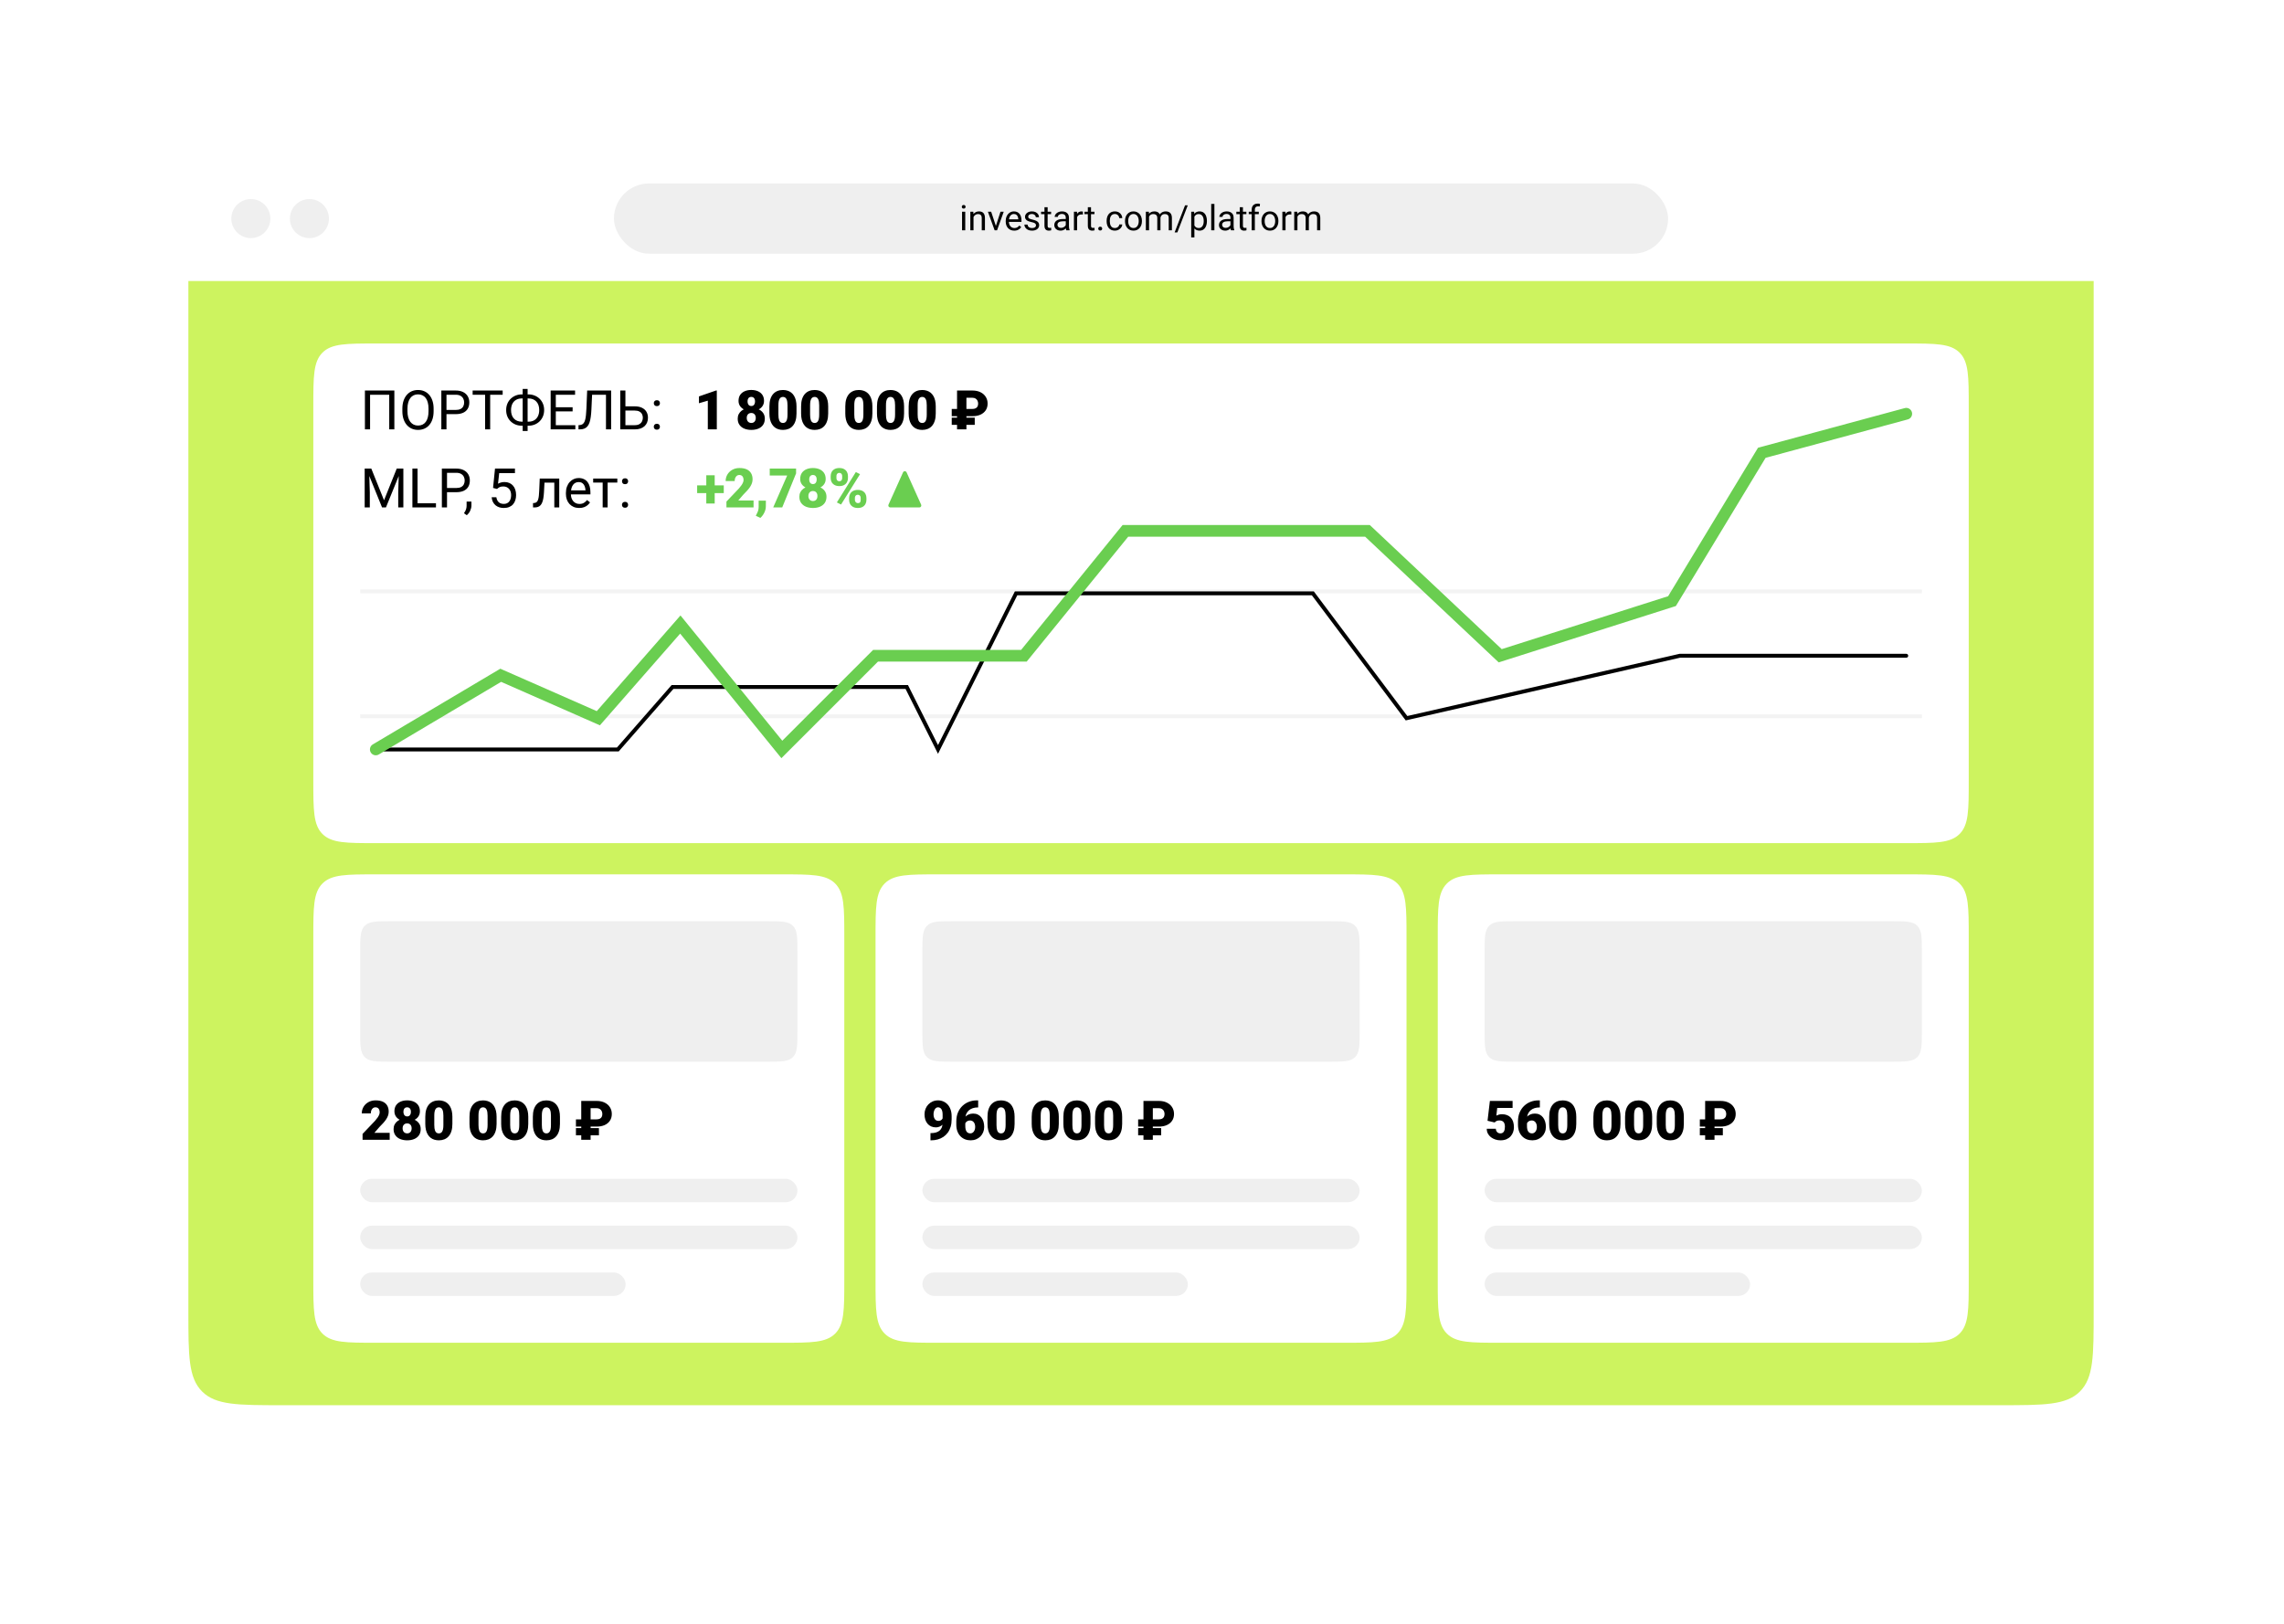 <?xml version="1.0" encoding="UTF-8"?> <svg xmlns="http://www.w3.org/2000/svg" width="585" height="416" viewBox="0 0 585 416" fill="none"> <g filter="url(#filter0_d_4_3165)"> <rect x="48.25" y="40" width="488" height="320" rx="12" fill="white"></rect> </g> <path d="M48.25 72H536.25V336C536.25 347.314 536.25 352.971 532.735 356.485C529.221 360 523.564 360 512.25 360H72.25C60.936 360 55.279 360 51.765 356.485C48.25 352.971 48.25 347.314 48.25 336V72Z" fill="#CDF35F"></path> <path d="M80.25 104C80.25 96.457 80.25 92.686 82.593 90.343C84.936 88 88.707 88 96.25 88H488.25C495.792 88 499.564 88 501.907 90.343C504.25 92.686 504.25 96.457 504.25 104V200C504.25 207.542 504.25 211.314 501.907 213.657C499.564 216 495.792 216 488.25 216H96.25C88.707 216 84.936 216 82.593 213.657C80.25 211.314 80.25 207.542 80.25 200V104Z" fill="white"></path> <line opacity="0.05" x1="92.25" y1="183.5" x2="492.25" y2="183.5" stroke="black"></line> <line opacity="0.05" x1="92.25" y1="151.5" x2="492.25" y2="151.5" stroke="black"></line> <path d="M101.007 100.047V110H99.694V101.127H94.786V110H93.467V100.047H101.007ZM111.062 104.709V105.338C111.062 106.085 110.969 106.755 110.782 107.348C110.595 107.94 110.326 108.444 109.976 108.858C109.625 109.273 109.203 109.59 108.711 109.809C108.223 110.027 107.676 110.137 107.07 110.137C106.482 110.137 105.942 110.027 105.45 109.809C104.963 109.59 104.539 109.273 104.179 108.858C103.823 108.444 103.548 107.94 103.352 107.348C103.156 106.755 103.058 106.085 103.058 105.338V104.709C103.058 103.962 103.153 103.294 103.345 102.706C103.541 102.114 103.816 101.61 104.172 101.195C104.527 100.776 104.949 100.457 105.437 100.238C105.929 100.02 106.469 99.91 107.057 99.91C107.663 99.91 108.21 100.02 108.697 100.238C109.189 100.457 109.611 100.776 109.962 101.195C110.317 101.61 110.589 102.114 110.775 102.706C110.967 103.294 111.062 103.962 111.062 104.709ZM109.757 105.338V104.695C109.757 104.103 109.695 103.579 109.572 103.123C109.454 102.667 109.278 102.285 109.046 101.975C108.813 101.665 108.529 101.43 108.191 101.271C107.859 101.111 107.48 101.031 107.057 101.031C106.646 101.031 106.275 101.111 105.942 101.271C105.614 101.43 105.332 101.665 105.095 101.975C104.862 102.285 104.682 102.667 104.555 103.123C104.427 103.579 104.363 104.103 104.363 104.695V105.338C104.363 105.935 104.427 106.464 104.555 106.924C104.682 107.38 104.865 107.765 105.102 108.079C105.343 108.389 105.628 108.624 105.956 108.783C106.289 108.943 106.66 109.022 107.07 109.022C107.499 109.022 107.879 108.943 108.212 108.783C108.545 108.624 108.825 108.389 109.053 108.079C109.285 107.765 109.461 107.38 109.579 106.924C109.698 106.464 109.757 105.935 109.757 105.338ZM116.709 106.097H114.05V105.023H116.709C117.224 105.023 117.641 104.941 117.96 104.777C118.279 104.613 118.511 104.385 118.657 104.094C118.808 103.802 118.883 103.469 118.883 103.096C118.883 102.754 118.808 102.433 118.657 102.132C118.511 101.831 118.279 101.59 117.96 101.407C117.641 101.22 117.224 101.127 116.709 101.127H114.357V110H113.038V100.047H116.709C117.461 100.047 118.097 100.177 118.616 100.437C119.136 100.696 119.53 101.056 119.799 101.517C120.068 101.972 120.202 102.494 120.202 103.082C120.202 103.72 120.068 104.265 119.799 104.716C119.53 105.167 119.136 105.511 118.616 105.748C118.097 105.98 117.461 106.097 116.709 106.097ZM125.548 100.047V110H124.249V100.047H125.548ZM128.747 100.047V101.127H121.057V100.047H128.747ZM133.676 101.038H135.323C135.897 101.038 136.428 101.136 136.916 101.332C137.408 101.523 137.837 101.797 138.201 102.152C138.57 102.508 138.857 102.932 139.062 103.424C139.268 103.911 139.37 104.451 139.37 105.044C139.37 105.636 139.268 106.179 139.062 106.671C138.857 107.163 138.57 107.589 138.201 107.949C137.837 108.305 137.408 108.58 136.916 108.776C136.428 108.968 135.897 109.063 135.323 109.063H133.676C133.102 109.063 132.571 108.968 132.083 108.776C131.595 108.58 131.167 108.305 130.798 107.949C130.433 107.594 130.148 107.172 129.943 106.685C129.743 106.192 129.643 105.65 129.643 105.058C129.643 104.465 129.743 103.925 129.943 103.438C130.148 102.945 130.433 102.521 130.798 102.166C131.167 101.806 131.595 101.528 132.083 101.332C132.571 101.136 133.102 101.038 133.676 101.038ZM133.676 102.077C133.079 102.077 132.573 102.202 132.158 102.453C131.743 102.699 131.429 103.046 131.215 103.492C131.001 103.939 130.894 104.461 130.894 105.058C130.894 105.509 130.953 105.917 131.071 106.281C131.194 106.646 131.374 106.958 131.611 107.218C131.848 107.478 132.14 107.678 132.486 107.819C132.833 107.961 133.229 108.031 133.676 108.031H135.337C135.929 108.031 136.431 107.908 136.841 107.662C137.256 107.411 137.57 107.063 137.784 106.616C138.003 106.165 138.112 105.641 138.112 105.044C138.112 104.597 138.051 104.192 137.928 103.827C137.805 103.463 137.625 103.15 137.388 102.891C137.155 102.631 136.866 102.43 136.52 102.289C136.178 102.148 135.784 102.077 135.337 102.077H133.676ZM135.139 99.637V110.41H133.874V99.637H135.139ZM147.361 108.927V110H142.091V108.927H147.361ZM142.357 100.047V110H141.038V100.047H142.357ZM146.664 104.326V105.399H142.091V104.326H146.664ZM147.293 100.047V101.127H142.091V100.047H147.293ZM155.394 100.047V101.127H150.841V100.047H155.394ZM156.528 100.047V110H155.209V100.047H156.528ZM150.39 100.047H151.702L151.477 104.921C151.445 105.623 151.39 106.249 151.312 106.801C151.24 107.348 151.135 107.824 150.998 108.229C150.861 108.631 150.684 108.963 150.465 109.228C150.246 109.487 149.977 109.681 149.658 109.809C149.344 109.936 148.965 110 148.523 110H148.168V108.927L148.441 108.906C148.697 108.888 148.915 108.831 149.098 108.735C149.285 108.635 149.442 108.485 149.569 108.284C149.701 108.084 149.809 107.824 149.891 107.505C149.973 107.186 150.036 106.796 150.082 106.336C150.132 105.871 150.171 105.329 150.198 104.709L150.39 100.047ZM159.871 104.101H162.585C163.314 104.101 163.929 104.224 164.431 104.47C164.932 104.711 165.312 105.051 165.572 105.488C165.832 105.926 165.962 106.438 165.962 107.026C165.962 107.464 165.889 107.865 165.743 108.229C165.597 108.59 165.381 108.904 165.094 109.173C164.807 109.437 164.453 109.642 164.034 109.788C163.615 109.929 163.132 110 162.585 110H158.866V100.047H160.186V108.927H162.585C163.073 108.927 163.467 108.838 163.768 108.66C164.073 108.478 164.296 108.241 164.438 107.949C164.579 107.658 164.649 107.345 164.649 107.013C164.649 106.68 164.579 106.375 164.438 106.097C164.296 105.819 164.073 105.598 163.768 105.434C163.467 105.265 163.073 105.181 162.585 105.181H159.871V104.101ZM167.452 109.33C167.452 109.116 167.518 108.936 167.65 108.79C167.787 108.64 167.983 108.564 168.238 108.564C168.493 108.564 168.687 108.64 168.819 108.79C168.956 108.936 169.024 109.116 169.024 109.33C169.024 109.54 168.956 109.717 168.819 109.863C168.687 110.009 168.493 110.082 168.238 110.082C167.983 110.082 167.787 110.009 167.65 109.863C167.518 109.717 167.452 109.54 167.452 109.33ZM167.459 103.294C167.459 103.08 167.525 102.9 167.657 102.754C167.794 102.604 167.99 102.528 168.245 102.528C168.5 102.528 168.694 102.604 168.826 102.754C168.963 102.9 169.031 103.08 169.031 103.294C169.031 103.504 168.963 103.681 168.826 103.827C168.694 103.973 168.5 104.046 168.245 104.046C167.99 104.046 167.794 103.973 167.657 103.827C167.525 103.681 167.459 103.504 167.459 103.294Z" fill="black"></path> <path d="M93.822 120.047H95.101L98.361 128.161L101.615 120.047H102.9L98.853 130H97.856L93.822 120.047ZM93.405 120.047H94.533L94.718 126.117V130H93.405V120.047ZM102.183 120.047H103.311V130H101.998V126.117L102.183 120.047ZM111.664 128.927V130H106.688V128.927H111.664ZM106.947 120.047V130H105.628V120.047H106.947ZM116.846 126.097H114.187V125.023H116.846C117.361 125.023 117.778 124.941 118.097 124.777C118.416 124.613 118.648 124.385 118.794 124.094C118.944 123.802 119.02 123.469 119.02 123.096C119.02 122.754 118.944 122.433 118.794 122.132C118.648 121.831 118.416 121.59 118.097 121.407C117.778 121.22 117.361 121.127 116.846 121.127H114.494V130H113.175V120.047H116.846C117.598 120.047 118.233 120.177 118.753 120.437C119.272 120.696 119.667 121.056 119.936 121.517C120.204 121.972 120.339 122.494 120.339 123.082C120.339 123.72 120.204 124.265 119.936 124.716C119.667 125.167 119.272 125.511 118.753 125.748C118.233 125.98 117.598 126.097 116.846 126.097ZM120.749 128.496V129.515C120.749 129.929 120.644 130.367 120.435 130.827C120.225 131.292 119.931 131.679 119.553 131.989L118.835 131.49C118.981 131.29 119.104 131.085 119.204 130.875C119.304 130.67 119.38 130.456 119.43 130.232C119.484 130.014 119.512 129.781 119.512 129.535V128.496H120.749ZM127.298 125.263L126.286 125.003L126.785 120.047H131.892V121.216H127.858L127.558 123.923C127.74 123.818 127.97 123.72 128.248 123.629C128.531 123.538 128.854 123.492 129.219 123.492C129.679 123.492 130.091 123.572 130.456 123.731C130.821 123.886 131.131 124.11 131.386 124.401C131.646 124.693 131.844 125.044 131.98 125.454C132.117 125.864 132.186 126.322 132.186 126.828C132.186 127.307 132.119 127.746 131.987 128.147C131.86 128.549 131.666 128.899 131.406 129.2C131.146 129.496 130.818 129.727 130.422 129.891C130.03 130.055 129.567 130.137 129.034 130.137C128.633 130.137 128.253 130.082 127.893 129.973C127.537 129.859 127.218 129.688 126.936 129.46C126.658 129.228 126.43 128.94 126.252 128.599C126.079 128.252 125.969 127.847 125.924 127.382H127.127C127.182 127.756 127.291 128.07 127.455 128.325C127.619 128.58 127.833 128.774 128.098 128.906C128.367 129.034 128.679 129.098 129.034 129.098C129.335 129.098 129.602 129.045 129.834 128.94C130.066 128.836 130.262 128.685 130.422 128.489C130.581 128.293 130.702 128.056 130.784 127.778C130.871 127.5 130.914 127.188 130.914 126.842C130.914 126.527 130.871 126.236 130.784 125.967C130.698 125.698 130.568 125.463 130.395 125.263C130.226 125.062 130.019 124.907 129.772 124.798C129.526 124.684 129.244 124.627 128.925 124.627C128.501 124.627 128.18 124.684 127.961 124.798C127.747 124.912 127.526 125.067 127.298 125.263ZM142.125 122.604V123.649H138.55V122.604H142.125ZM143.239 122.604V130H141.975V122.604H143.239ZM138.242 122.604H139.514L139.322 126.172C139.29 126.723 139.238 127.211 139.165 127.635C139.097 128.054 139.001 128.414 138.878 128.715C138.759 129.016 138.609 129.262 138.427 129.453C138.249 129.64 138.035 129.779 137.784 129.87C137.534 129.957 137.244 130 136.916 130H136.52V128.886L136.793 128.865C136.989 128.852 137.155 128.806 137.292 128.729C137.433 128.651 137.552 128.537 137.647 128.387C137.743 128.232 137.821 128.034 137.88 127.792C137.944 127.55 137.992 127.263 138.023 126.931C138.06 126.598 138.087 126.211 138.105 125.769L138.242 122.604ZM148.346 130.137C147.831 130.137 147.364 130.05 146.944 129.877C146.53 129.699 146.172 129.451 145.871 129.132C145.575 128.813 145.347 128.435 145.188 127.997C145.028 127.56 144.948 127.081 144.948 126.562V126.274C144.948 125.673 145.037 125.137 145.215 124.668C145.393 124.194 145.634 123.793 145.939 123.465C146.245 123.137 146.591 122.888 146.979 122.72C147.366 122.551 147.767 122.467 148.182 122.467C148.71 122.467 149.166 122.558 149.549 122.74C149.936 122.923 150.253 123.178 150.499 123.506C150.745 123.829 150.927 124.212 151.046 124.654C151.164 125.092 151.224 125.57 151.224 126.09V126.657H145.7V125.625H149.959V125.529C149.941 125.201 149.872 124.882 149.754 124.572C149.64 124.262 149.458 124.007 149.207 123.807C148.956 123.606 148.615 123.506 148.182 123.506C147.895 123.506 147.63 123.567 147.389 123.69C147.147 123.809 146.94 123.987 146.767 124.224C146.593 124.461 146.459 124.75 146.363 125.092C146.268 125.434 146.22 125.828 146.22 126.274V126.562C146.22 126.912 146.268 127.243 146.363 127.553C146.464 127.858 146.607 128.127 146.794 128.359C146.985 128.592 147.215 128.774 147.484 128.906C147.758 129.038 148.068 129.104 148.414 129.104C148.861 129.104 149.239 129.013 149.549 128.831C149.859 128.649 150.13 128.405 150.362 128.1L151.128 128.708C150.968 128.95 150.766 129.18 150.52 129.398C150.273 129.617 149.97 129.795 149.61 129.932C149.255 130.068 148.833 130.137 148.346 130.137ZM155.633 122.604V130H154.361V122.604H155.633ZM158.114 122.604V123.629H151.928V122.604H158.114ZM159.304 129.33C159.304 129.116 159.37 128.936 159.502 128.79C159.639 128.64 159.835 128.564 160.09 128.564C160.345 128.564 160.539 128.64 160.671 128.79C160.808 128.936 160.876 129.116 160.876 129.33C160.876 129.54 160.808 129.717 160.671 129.863C160.539 130.009 160.345 130.082 160.09 130.082C159.835 130.082 159.639 130.009 159.502 129.863C159.37 129.717 159.304 129.54 159.304 129.33ZM159.311 123.294C159.311 123.08 159.377 122.9 159.509 122.754C159.646 122.604 159.841 122.528 160.097 122.528C160.352 122.528 160.546 122.604 160.678 122.754C160.814 122.9 160.883 123.08 160.883 123.294C160.883 123.504 160.814 123.681 160.678 123.827C160.546 123.973 160.352 124.046 160.097 124.046C159.841 124.046 159.646 123.973 159.509 123.827C159.377 123.681 159.311 123.504 159.311 123.294Z" fill="black"></path> <path d="M183.596 100.047V110H181.292V102.645L179.022 103.308V101.558L183.384 100.047H183.596ZM195.894 107.259C195.894 107.892 195.744 108.423 195.443 108.852C195.147 109.28 194.737 109.601 194.212 109.815C193.693 110.03 193.1 110.137 192.435 110.137C191.774 110.137 191.18 110.03 190.651 109.815C190.127 109.601 189.712 109.28 189.407 108.852C189.101 108.423 188.949 107.892 188.949 107.259C188.949 106.826 189.035 106.438 189.209 106.097C189.386 105.75 189.632 105.456 189.947 105.215C190.261 104.973 190.628 104.789 191.047 104.661C191.471 104.534 191.929 104.47 192.421 104.47C193.087 104.47 193.682 104.584 194.206 104.812C194.73 105.035 195.142 105.354 195.443 105.769C195.744 106.183 195.894 106.68 195.894 107.259ZM193.577 107.074C193.577 106.801 193.529 106.571 193.433 106.384C193.337 106.192 193.203 106.047 193.03 105.946C192.857 105.846 192.654 105.796 192.421 105.796C192.194 105.796 191.991 105.846 191.813 105.946C191.64 106.047 191.503 106.192 191.403 106.384C191.307 106.571 191.259 106.801 191.259 107.074C191.259 107.339 191.309 107.569 191.41 107.765C191.51 107.956 191.647 108.104 191.82 108.209C191.998 108.309 192.203 108.359 192.435 108.359C192.668 108.359 192.868 108.309 193.037 108.209C193.21 108.104 193.342 107.956 193.433 107.765C193.529 107.569 193.577 107.339 193.577 107.074ZM195.689 102.706C195.689 103.226 195.55 103.681 195.272 104.073C194.999 104.461 194.616 104.764 194.124 104.982C193.636 105.197 193.073 105.304 192.435 105.304C191.802 105.304 191.237 105.197 190.74 104.982C190.248 104.764 189.86 104.461 189.578 104.073C189.3 103.681 189.161 103.226 189.161 102.706C189.161 102.095 189.3 101.583 189.578 101.168C189.86 100.753 190.248 100.439 190.74 100.225C191.232 100.01 191.793 99.903 192.421 99.903C193.059 99.903 193.625 100.01 194.117 100.225C194.609 100.439 194.994 100.753 195.272 101.168C195.55 101.583 195.689 102.095 195.689 102.706ZM193.385 102.829C193.385 102.592 193.349 102.389 193.276 102.221C193.203 102.048 193.096 101.915 192.955 101.824C192.813 101.729 192.636 101.681 192.421 101.681C192.216 101.681 192.043 101.726 191.902 101.817C191.761 101.909 191.654 102.041 191.581 102.214C191.508 102.382 191.471 102.588 191.471 102.829C191.471 103.066 191.508 103.273 191.581 103.451C191.654 103.629 191.761 103.768 191.902 103.868C192.048 103.968 192.225 104.019 192.435 104.019C192.649 104.019 192.825 103.968 192.961 103.868C193.103 103.768 193.208 103.629 193.276 103.451C193.349 103.273 193.385 103.066 193.385 102.829ZM204.009 104.114V105.933C204.009 106.648 203.924 107.27 203.756 107.799C203.592 108.327 203.355 108.765 203.045 109.111C202.739 109.458 202.375 109.715 201.951 109.884C201.527 110.052 201.06 110.137 200.55 110.137C200.139 110.137 199.757 110.084 199.401 109.979C199.046 109.87 198.724 109.706 198.437 109.487C198.155 109.264 197.911 108.986 197.706 108.653C197.501 108.321 197.344 107.929 197.234 107.478C197.125 107.022 197.07 106.507 197.07 105.933V104.114C197.07 103.394 197.152 102.772 197.316 102.248C197.485 101.719 197.724 101.282 198.034 100.936C198.344 100.589 198.711 100.332 199.135 100.163C199.558 99.995 200.026 99.91 200.536 99.91C200.946 99.91 201.327 99.965 201.678 100.074C202.033 100.179 202.354 100.343 202.641 100.566C202.929 100.785 203.172 101.061 203.373 101.394C203.578 101.726 203.735 102.12 203.845 102.576C203.954 103.027 204.009 103.54 204.009 104.114ZM201.705 106.213V103.82C201.705 103.501 201.687 103.223 201.65 102.986C201.618 102.749 201.568 102.549 201.5 102.385C201.436 102.221 201.356 102.089 201.261 101.988C201.165 101.883 201.056 101.808 200.932 101.763C200.814 101.713 200.682 101.688 200.536 101.688C200.354 101.688 200.19 101.726 200.044 101.804C199.903 101.877 199.782 101.995 199.681 102.159C199.581 102.323 199.504 102.542 199.449 102.815C199.399 103.089 199.374 103.424 199.374 103.82V106.213C199.374 106.536 199.39 106.819 199.422 107.061C199.458 107.298 199.508 107.5 199.572 107.669C199.64 107.833 199.722 107.967 199.818 108.072C199.914 108.173 200.023 108.245 200.146 108.291C200.269 108.337 200.404 108.359 200.55 108.359C200.727 108.359 200.887 108.323 201.028 108.25C201.169 108.177 201.29 108.059 201.39 107.895C201.495 107.726 201.573 107.505 201.623 107.231C201.678 106.953 201.705 106.614 201.705 106.213ZM212.123 104.114V105.933C212.123 106.648 212.039 107.27 211.87 107.799C211.706 108.327 211.469 108.765 211.159 109.111C210.854 109.458 210.489 109.715 210.066 109.884C209.642 110.052 209.175 110.137 208.664 110.137C208.254 110.137 207.871 110.084 207.516 109.979C207.16 109.87 206.839 109.706 206.552 109.487C206.269 109.264 206.026 108.986 205.82 108.653C205.615 108.321 205.458 107.929 205.349 107.478C205.239 107.022 205.185 106.507 205.185 105.933V104.114C205.185 103.394 205.267 102.772 205.431 102.248C205.599 101.719 205.839 101.282 206.149 100.936C206.458 100.589 206.825 100.332 207.249 100.163C207.673 99.995 208.14 99.91 208.651 99.91C209.061 99.91 209.441 99.965 209.792 100.074C210.148 100.179 210.469 100.343 210.756 100.566C211.043 100.785 211.287 101.061 211.487 101.394C211.692 101.726 211.85 102.12 211.959 102.576C212.068 103.027 212.123 103.54 212.123 104.114ZM209.819 106.213V103.82C209.819 103.501 209.801 103.223 209.765 102.986C209.733 102.749 209.683 102.549 209.614 102.385C209.551 102.221 209.471 102.089 209.375 101.988C209.279 101.883 209.17 101.808 209.047 101.763C208.929 101.713 208.796 101.688 208.651 101.688C208.468 101.688 208.304 101.726 208.158 101.804C208.017 101.877 207.896 101.995 207.796 102.159C207.696 102.323 207.618 102.542 207.564 102.815C207.513 103.089 207.488 103.424 207.488 103.82V106.213C207.488 106.536 207.504 106.819 207.536 107.061C207.573 107.298 207.623 107.5 207.687 107.669C207.755 107.833 207.837 107.967 207.933 108.072C208.028 108.173 208.138 108.245 208.261 108.291C208.384 108.337 208.518 108.359 208.664 108.359C208.842 108.359 209.001 108.323 209.143 108.25C209.284 108.177 209.405 108.059 209.505 107.895C209.61 107.726 209.687 107.505 209.737 107.231C209.792 106.953 209.819 106.614 209.819 106.213ZM223.444 104.114V105.933C223.444 106.648 223.36 107.27 223.191 107.799C223.027 108.327 222.79 108.765 222.48 109.111C222.175 109.458 221.81 109.715 221.386 109.884C220.963 110.052 220.495 110.137 219.985 110.137C219.575 110.137 219.192 110.084 218.837 109.979C218.481 109.87 218.16 109.706 217.873 109.487C217.59 109.264 217.346 108.986 217.141 108.653C216.936 108.321 216.779 107.929 216.67 107.478C216.56 107.022 216.506 106.507 216.506 105.933V104.114C216.506 103.394 216.588 102.772 216.752 102.248C216.92 101.719 217.16 101.282 217.469 100.936C217.779 100.589 218.146 100.332 218.57 100.163C218.994 99.995 219.461 99.91 219.971 99.91C220.382 99.91 220.762 99.965 221.113 100.074C221.468 100.179 221.79 100.343 222.077 100.566C222.364 100.785 222.608 101.061 222.808 101.394C223.013 101.726 223.171 102.12 223.28 102.576C223.389 103.027 223.444 103.54 223.444 104.114ZM221.14 106.213V103.82C221.14 103.501 221.122 103.223 221.086 102.986C221.054 102.749 221.004 102.549 220.935 102.385C220.871 102.221 220.792 102.089 220.696 101.988C220.6 101.883 220.491 101.808 220.368 101.763C220.249 101.713 220.117 101.688 219.971 101.688C219.789 101.688 219.625 101.726 219.479 101.804C219.338 101.877 219.217 101.995 219.117 102.159C219.017 102.323 218.939 102.542 218.884 102.815C218.834 103.089 218.809 103.424 218.809 103.82V106.213C218.809 106.536 218.825 106.819 218.857 107.061C218.894 107.298 218.944 107.5 219.007 107.669C219.076 107.833 219.158 107.967 219.254 108.072C219.349 108.173 219.459 108.245 219.582 108.291C219.705 108.337 219.839 108.359 219.985 108.359C220.163 108.359 220.322 108.323 220.464 108.25C220.605 108.177 220.726 108.059 220.826 107.895C220.931 107.726 221.008 107.505 221.058 107.231C221.113 106.953 221.14 106.614 221.14 106.213ZM231.559 104.114V105.933C231.559 106.648 231.474 107.27 231.306 107.799C231.142 108.327 230.905 108.765 230.595 109.111C230.289 109.458 229.925 109.715 229.501 109.884C229.077 110.052 228.61 110.137 228.1 110.137C227.689 110.137 227.307 110.084 226.951 109.979C226.596 109.87 226.274 109.706 225.987 109.487C225.705 109.264 225.461 108.986 225.256 108.653C225.051 108.321 224.894 107.929 224.784 107.478C224.675 107.022 224.62 106.507 224.62 105.933V104.114C224.62 103.394 224.702 102.772 224.866 102.248C225.035 101.719 225.274 101.282 225.584 100.936C225.894 100.589 226.261 100.332 226.685 100.163C227.108 99.995 227.575 99.91 228.086 99.91C228.496 99.91 228.877 99.965 229.228 100.074C229.583 100.179 229.904 100.343 230.191 100.566C230.478 100.785 230.722 101.061 230.923 101.394C231.128 101.726 231.285 102.12 231.394 102.576C231.504 103.027 231.559 103.54 231.559 104.114ZM229.255 106.213V103.82C229.255 103.501 229.237 103.223 229.2 102.986C229.168 102.749 229.118 102.549 229.05 102.385C228.986 102.221 228.906 102.089 228.811 101.988C228.715 101.883 228.605 101.808 228.482 101.763C228.364 101.713 228.232 101.688 228.086 101.688C227.904 101.688 227.74 101.726 227.594 101.804C227.452 101.877 227.332 101.995 227.231 102.159C227.131 102.323 227.054 102.542 226.999 102.815C226.949 103.089 226.924 103.424 226.924 103.82V106.213C226.924 106.536 226.94 106.819 226.972 107.061C227.008 107.298 227.058 107.5 227.122 107.669C227.19 107.833 227.272 107.967 227.368 108.072C227.464 108.173 227.573 108.245 227.696 108.291C227.819 108.337 227.954 108.359 228.1 108.359C228.277 108.359 228.437 108.323 228.578 108.25C228.719 108.177 228.84 108.059 228.94 107.895C229.045 107.726 229.123 107.505 229.173 107.231C229.228 106.953 229.255 106.614 229.255 106.213ZM239.673 104.114V105.933C239.673 106.648 239.589 107.27 239.42 107.799C239.256 108.327 239.019 108.765 238.709 109.111C238.404 109.458 238.039 109.715 237.615 109.884C237.192 110.052 236.725 110.137 236.214 110.137C235.804 110.137 235.421 110.084 235.066 109.979C234.71 109.87 234.389 109.706 234.102 109.487C233.819 109.264 233.575 108.986 233.37 108.653C233.165 108.321 233.008 107.929 232.899 107.478C232.789 107.022 232.735 106.507 232.735 105.933V104.114C232.735 103.394 232.817 102.772 232.981 102.248C233.149 101.719 233.389 101.282 233.698 100.936C234.008 100.589 234.375 100.332 234.799 100.163C235.223 99.995 235.69 99.91 236.2 99.91C236.611 99.91 236.991 99.965 237.342 100.074C237.697 100.179 238.019 100.343 238.306 100.566C238.593 100.785 238.837 101.061 239.037 101.394C239.242 101.726 239.4 102.12 239.509 102.576C239.618 103.027 239.673 103.54 239.673 104.114ZM237.369 106.213V103.82C237.369 103.501 237.351 103.223 237.315 102.986C237.283 102.749 237.233 102.549 237.164 102.385C237.1 102.221 237.021 102.089 236.925 101.988C236.829 101.883 236.72 101.808 236.597 101.763C236.478 101.713 236.346 101.688 236.2 101.688C236.018 101.688 235.854 101.726 235.708 101.804C235.567 101.877 235.446 101.995 235.346 102.159C235.246 102.323 235.168 102.542 235.114 102.815C235.063 103.089 235.038 103.424 235.038 103.82V106.213C235.038 106.536 235.054 106.819 235.086 107.061C235.123 107.298 235.173 107.5 235.237 107.669C235.305 107.833 235.387 107.967 235.483 108.072C235.578 108.173 235.688 108.245 235.811 108.291C235.934 108.337 236.068 108.359 236.214 108.359C236.392 108.359 236.551 108.323 236.693 108.25C236.834 108.177 236.955 108.059 237.055 107.895C237.16 107.726 237.237 107.505 237.287 107.231C237.342 106.953 237.369 106.614 237.369 106.213ZM249.073 106.623H243.768V104.771H248.998C249.385 104.771 249.688 104.711 249.907 104.593C250.13 104.474 250.29 104.312 250.386 104.107C250.481 103.898 250.529 103.663 250.529 103.403C250.529 103.125 250.474 102.875 250.365 102.651C250.256 102.424 250.094 102.243 249.88 102.111C249.665 101.975 249.399 101.906 249.08 101.906H247.528V110H245.129V100.047H249.073C249.871 100.047 250.559 100.193 251.137 100.484C251.716 100.771 252.163 101.166 252.477 101.667C252.796 102.168 252.956 102.743 252.956 103.39C252.956 104.064 252.792 104.643 252.464 105.126C252.14 105.609 251.687 105.98 251.103 106.24C250.525 106.495 249.848 106.623 249.073 106.623ZM249.661 106.999V108.845H243.768V106.999H249.661Z" fill="black"></path> <path d="M185.38 124.354V126.329H178.558V124.354H185.38ZM183.056 121.756V129.002H180.902V121.756H183.056ZM193.009 128.223V130H186.064V128.496L189.263 125.133C189.546 124.809 189.773 124.52 189.947 124.265C190.12 124.005 190.245 123.77 190.323 123.561C190.405 123.351 190.446 123.162 190.446 122.993C190.446 122.706 190.402 122.467 190.316 122.275C190.234 122.079 190.111 121.931 189.947 121.831C189.787 121.731 189.589 121.681 189.352 121.681C189.115 121.681 188.907 121.749 188.73 121.886C188.552 122.022 188.413 122.209 188.313 122.446C188.217 122.683 188.169 122.95 188.169 123.246H185.859C185.859 122.635 186.007 122.077 186.303 121.571C186.604 121.065 187.021 120.662 187.554 120.361C188.087 120.056 188.705 119.903 189.407 119.903C190.14 119.903 190.755 120.017 191.252 120.245C191.749 120.473 192.123 120.803 192.373 121.236C192.629 121.665 192.756 122.182 192.756 122.788C192.756 123.134 192.701 123.467 192.592 123.786C192.483 124.105 192.325 124.422 192.12 124.736C191.915 125.046 191.665 125.365 191.368 125.693C191.077 126.021 190.744 126.37 190.37 126.739L189.085 128.223H193.009ZM196.168 128.264L196.154 129.727C196.154 130.278 196.017 130.823 195.744 131.36C195.475 131.898 195.144 132.338 194.752 132.68L193.584 132.133C193.679 131.923 193.784 131.711 193.898 131.497C194.012 131.287 194.11 131.05 194.192 130.786C194.274 130.522 194.315 130.212 194.315 129.856V128.264H196.168ZM203.899 120.047V121.277L200.351 130H198.041L201.616 121.824H197.152V120.047H203.899ZM211.686 127.259C211.686 127.892 211.535 128.423 211.234 128.852C210.938 129.28 210.528 129.601 210.004 129.815C209.484 130.03 208.892 130.137 208.227 130.137C207.566 130.137 206.971 130.03 206.442 129.815C205.918 129.601 205.504 129.28 205.198 128.852C204.893 128.423 204.74 127.892 204.74 127.259C204.74 126.826 204.827 126.438 205 126.097C205.178 125.75 205.424 125.456 205.738 125.215C206.053 124.973 206.42 124.789 206.839 124.661C207.263 124.534 207.721 124.47 208.213 124.47C208.878 124.47 209.473 124.584 209.997 124.812C210.521 125.035 210.934 125.354 211.234 125.769C211.535 126.183 211.686 126.68 211.686 127.259ZM209.368 127.074C209.368 126.801 209.32 126.571 209.225 126.384C209.129 126.192 208.995 126.047 208.821 125.946C208.648 125.846 208.445 125.796 208.213 125.796C207.985 125.796 207.782 125.846 207.605 125.946C207.431 126.047 207.295 126.192 207.194 126.384C207.099 126.571 207.051 126.801 207.051 127.074C207.051 127.339 207.101 127.569 207.201 127.765C207.302 127.956 207.438 128.104 207.611 128.209C207.789 128.309 207.994 128.359 208.227 128.359C208.459 128.359 208.66 128.309 208.828 128.209C209.001 128.104 209.134 127.956 209.225 127.765C209.32 127.569 209.368 127.339 209.368 127.074ZM211.481 122.706C211.481 123.226 211.342 123.681 211.064 124.073C210.79 124.461 210.407 124.764 209.915 124.982C209.428 125.197 208.865 125.304 208.227 125.304C207.593 125.304 207.028 125.197 206.531 124.982C206.039 124.764 205.652 124.461 205.369 124.073C205.091 123.681 204.952 123.226 204.952 122.706C204.952 122.095 205.091 121.583 205.369 121.168C205.652 120.753 206.039 120.439 206.531 120.225C207.024 120.01 207.584 119.903 208.213 119.903C208.851 119.903 209.416 120.01 209.908 120.225C210.401 120.439 210.786 120.753 211.064 121.168C211.342 121.583 211.481 122.095 211.481 122.706ZM209.177 122.829C209.177 122.592 209.14 122.389 209.067 122.221C208.995 122.048 208.887 121.915 208.746 121.824C208.605 121.729 208.427 121.681 208.213 121.681C208.008 121.681 207.835 121.726 207.693 121.817C207.552 121.909 207.445 122.041 207.372 122.214C207.299 122.382 207.263 122.588 207.263 122.829C207.263 123.066 207.299 123.273 207.372 123.451C207.445 123.629 207.552 123.768 207.693 123.868C207.839 123.968 208.017 124.019 208.227 124.019C208.441 124.019 208.616 123.968 208.753 123.868C208.894 123.768 208.999 123.629 209.067 123.451C209.14 123.273 209.177 123.066 209.177 122.829ZM212.759 122.487V121.961C212.759 121.583 212.841 121.239 213.005 120.929C213.169 120.619 213.415 120.37 213.744 120.184C214.072 119.997 214.48 119.903 214.967 119.903C215.468 119.903 215.883 119.997 216.211 120.184C216.539 120.37 216.783 120.619 216.943 120.929C217.107 121.239 217.189 121.583 217.189 121.961V122.487C217.189 122.856 217.107 123.196 216.943 123.506C216.783 123.816 216.539 124.064 216.211 124.251C215.888 124.438 215.48 124.531 214.988 124.531C214.491 124.531 214.079 124.438 213.75 124.251C213.422 124.064 213.174 123.816 213.005 123.506C212.841 123.196 212.759 122.856 212.759 122.487ZM214.236 121.961V122.487C214.236 122.624 214.263 122.754 214.318 122.877C214.372 123 214.454 123.1 214.564 123.178C214.678 123.251 214.817 123.287 214.981 123.287C215.149 123.287 215.286 123.251 215.391 123.178C215.496 123.1 215.573 123 215.623 122.877C215.678 122.754 215.705 122.624 215.705 122.487V121.961C215.705 121.815 215.678 121.681 215.623 121.558C215.573 121.435 215.494 121.337 215.384 121.264C215.275 121.186 215.136 121.147 214.967 121.147C214.808 121.147 214.673 121.186 214.564 121.264C214.454 121.337 214.372 121.435 214.318 121.558C214.263 121.681 214.236 121.815 214.236 121.961ZM217.483 128.086V127.56C217.483 127.186 217.565 126.844 217.729 126.534C217.898 126.224 218.146 125.976 218.474 125.789C218.807 125.602 219.217 125.509 219.704 125.509C220.206 125.509 220.618 125.602 220.942 125.789C221.27 125.976 221.514 126.224 221.673 126.534C221.837 126.844 221.919 127.186 221.919 127.56V128.086C221.919 128.46 221.837 128.801 221.673 129.111C221.514 129.421 221.272 129.67 220.949 129.856C220.625 130.043 220.217 130.137 219.725 130.137C219.228 130.137 218.814 130.043 218.481 129.856C218.148 129.67 217.898 129.421 217.729 129.111C217.565 128.801 217.483 128.46 217.483 128.086ZM218.966 127.56V128.086C218.966 128.227 219 128.359 219.069 128.482C219.137 128.605 219.228 128.706 219.342 128.783C219.456 128.856 219.581 128.893 219.718 128.893C219.928 128.893 220.083 128.856 220.183 128.783C220.288 128.706 220.356 128.605 220.388 128.482C220.425 128.359 220.443 128.227 220.443 128.086V127.56C220.443 127.418 220.415 127.286 220.361 127.163C220.306 127.04 220.224 126.942 220.115 126.869C220.005 126.792 219.869 126.753 219.704 126.753C219.54 126.753 219.404 126.792 219.294 126.869C219.185 126.942 219.103 127.04 219.048 127.163C218.994 127.286 218.966 127.418 218.966 127.56ZM220.279 121.476L215.418 129.255L214.345 128.715L219.205 120.936L220.279 121.476Z" fill="#6ACE50"></path> <path d="M231.294 121.013C231.471 120.62 232.029 120.62 232.206 121.013L235.933 129.295C236.082 129.626 235.84 130 235.477 130H228.023C227.66 130 227.418 129.626 227.567 129.295L231.294 121.013Z" fill="#6ACE50"></path> <path d="M96.25 191.5C95.974 191.5 95.75 191.724 95.75 192C95.75 192.276 95.974 192.5 96.25 192.5L96.25 191.5ZM158.25 192L158.25 192.5L158.477 192.5L158.626 192.329L158.25 192ZM172.25 176V175.5H172.023L171.874 175.671L172.25 176ZM232.25 176L232.697 175.776L232.559 175.5H232.25V176ZM240.25 192L239.803 192.223L240.25 193.118L240.697 192.223L240.25 192ZM260.25 152L260.25 151.5L259.941 151.5L259.803 151.776L260.25 152ZM336.251 152L336.651 151.7L336.501 151.5L336.251 151.5L336.251 152ZM360.251 184L359.851 184.3L360.045 184.56L360.362 184.488L360.251 184ZM430.251 168V167.5H430.194L430.139 167.513L430.251 168ZM488.25 168.5C488.526 168.5 488.75 168.276 488.75 168C488.75 167.724 488.526 167.5 488.25 167.5V168.5ZM96.25 192.5L158.25 192.5L158.25 191.5L96.25 191.5L96.25 192.5ZM158.626 192.329L172.626 176.329L171.874 175.671L157.874 191.67L158.626 192.329ZM172.25 176.5H232.25V175.5H172.25V176.5ZM240.697 192.223L260.697 152.224L259.803 151.776L239.803 191.776L240.697 192.223ZM260.25 152.5L336.251 152.5L336.251 151.5L260.25 151.5L260.25 152.5ZM360.362 184.488L430.362 168.487L430.139 167.513L360.139 183.513L360.362 184.488ZM335.851 152.3L359.851 184.3L360.651 183.7L336.651 151.7L335.851 152.3ZM231.803 176.224L239.803 192.223L240.697 191.776L232.697 175.776L231.803 176.224ZM430.251 168.5H488.25V167.5H430.251V168.5Z" fill="black"></path> <path d="M95.484 190.71C94.772 191.133 94.537 192.053 94.96 192.766C95.383 193.478 96.303 193.713 97.016 193.29L95.484 190.71ZM128.25 173L128.854 171.627L128.148 171.316L127.484 171.71L128.25 173ZM153.25 184L152.646 185.373L153.654 185.817L154.379 184.988L153.25 184ZM174.25 160L175.414 159.054L174.293 157.674L173.121 159.012L174.25 160ZM200.25 192L199.086 192.946L200.135 194.237L201.311 193.061L200.25 192ZM224.25 168V166.5H223.628L223.189 166.94L224.25 168ZM262.25 168V169.5H262.963L263.414 168.946L262.25 168ZM288.25 136V134.5H287.536L287.085 135.054L288.25 136ZM350.25 136L351.278 134.908L350.845 134.5H350.25V136ZM384.25 168L383.221 169.093L383.864 169.697L384.704 169.43L384.25 168ZM428.25 154L428.705 155.43L429.242 155.259L429.533 154.777L428.25 154ZM451.25 116L450.859 114.552L450.278 114.709L449.967 115.224L451.25 116ZM488.641 107.448C489.441 107.232 489.914 106.408 489.698 105.609C489.481 104.809 488.658 104.336 487.858 104.552L488.641 107.448ZM97.016 193.29L129.016 174.29L127.484 171.71L95.484 190.71L97.016 193.29ZM127.646 174.373L152.646 185.373L153.854 182.627L128.854 171.627L127.646 174.373ZM154.379 184.988L175.379 160.988L173.121 159.012L152.121 183.013L154.379 184.988ZM173.086 160.946L199.086 192.946L201.414 191.054L175.414 159.054L173.086 160.946ZM201.311 193.061L225.31 169.061L223.189 166.94L199.189 190.939L201.311 193.061ZM224.25 169.5H262.25V166.5H224.25V169.5ZM263.414 168.946L289.414 136.946L287.085 135.054L261.085 167.054L263.414 168.946ZM288.25 137.5H350.25V134.5H288.25V137.5ZM384.704 169.43L428.705 155.43L427.795 152.571L383.795 166.571L384.704 169.43ZM429.533 154.777L452.533 116.777L449.967 115.224L426.967 153.224L429.533 154.777ZM451.641 117.448L488.641 107.448L487.858 104.552L450.859 114.552L451.641 117.448ZM349.222 137.093L383.221 169.093L385.278 166.908L351.278 134.908L349.222 137.093Z" fill="#6ACE50"></path> <path d="M80.25 240C80.25 232.458 80.25 228.686 82.593 226.343C84.936 224 88.707 224 96.25 224H200.25C207.792 224 211.564 224 213.907 226.343C216.25 228.686 216.25 232.458 216.25 240V328C216.25 335.542 216.25 339.314 213.907 341.657C211.564 344 207.792 344 200.25 344H96.25C88.707 344 84.936 344 82.593 341.657C80.25 339.314 80.25 335.542 80.25 328V240Z" fill="white"></path> <path d="M92.25 244C92.25 240.229 92.25 238.343 93.422 237.172C94.593 236 96.479 236 100.25 236H196.25C200.021 236 201.907 236 203.078 237.172C204.25 238.343 204.25 240.229 204.25 244V264C204.25 267.771 204.25 269.657 203.078 270.828C201.907 272 200.021 272 196.25 272H100.25C96.479 272 94.593 272 93.422 270.828C92.25 269.657 92.25 267.771 92.25 264V244Z" fill="#EFEFEF"></path> <path d="M99.811 290.223V292H92.865V290.496L96.064 287.133C96.347 286.809 96.575 286.52 96.748 286.265C96.921 286.005 97.046 285.77 97.124 285.561C97.206 285.351 97.247 285.162 97.247 284.993C97.247 284.706 97.204 284.467 97.117 284.275C97.035 284.079 96.912 283.931 96.748 283.831C96.588 283.731 96.39 283.681 96.153 283.681C95.916 283.681 95.709 283.749 95.531 283.886C95.353 284.022 95.215 284.209 95.114 284.446C95.019 284.683 94.971 284.95 94.971 285.246H92.66C92.66 284.635 92.808 284.077 93.105 283.571C93.405 283.065 93.822 282.662 94.356 282.361C94.889 282.056 95.506 281.903 96.208 281.903C96.942 281.903 97.557 282.017 98.054 282.245C98.55 282.473 98.924 282.803 99.175 283.236C99.43 283.665 99.558 284.182 99.558 284.788C99.558 285.134 99.503 285.467 99.394 285.786C99.284 286.105 99.127 286.422 98.922 286.736C98.717 287.046 98.466 287.365 98.17 287.693C97.878 288.021 97.546 288.37 97.172 288.739L95.887 290.223H99.811ZM107.754 289.259C107.754 289.892 107.604 290.423 107.303 290.852C107.007 291.28 106.597 291.601 106.073 291.815C105.553 292.03 104.961 292.137 104.295 292.137C103.634 292.137 103.04 292.03 102.511 291.815C101.987 291.601 101.572 291.28 101.267 290.852C100.962 290.423 100.809 289.892 100.809 289.259C100.809 288.826 100.895 288.438 101.069 288.097C101.246 287.75 101.492 287.456 101.807 287.215C102.121 286.973 102.488 286.789 102.907 286.661C103.331 286.534 103.789 286.47 104.282 286.47C104.947 286.47 105.542 286.584 106.066 286.812C106.59 287.035 107.002 287.354 107.303 287.769C107.604 288.183 107.754 288.68 107.754 289.259ZM105.437 289.074C105.437 288.801 105.389 288.571 105.293 288.384C105.198 288.192 105.063 288.047 104.89 287.946C104.717 287.846 104.514 287.796 104.282 287.796C104.054 287.796 103.851 287.846 103.673 287.946C103.5 288.047 103.363 288.192 103.263 288.384C103.167 288.571 103.119 288.801 103.119 289.074C103.119 289.339 103.17 289.569 103.27 289.765C103.37 289.956 103.507 290.104 103.68 290.209C103.858 290.309 104.063 290.359 104.295 290.359C104.528 290.359 104.728 290.309 104.897 290.209C105.07 290.104 105.202 289.956 105.293 289.765C105.389 289.569 105.437 289.339 105.437 289.074ZM107.549 284.706C107.549 285.226 107.41 285.681 107.132 286.073C106.859 286.461 106.476 286.764 105.984 286.982C105.496 287.197 104.933 287.304 104.295 287.304C103.662 287.304 103.097 287.197 102.6 286.982C102.108 286.764 101.72 286.461 101.438 286.073C101.16 285.681 101.021 285.226 101.021 284.706C101.021 284.095 101.16 283.583 101.438 283.168C101.72 282.753 102.108 282.439 102.6 282.225C103.092 282.01 103.653 281.903 104.282 281.903C104.92 281.903 105.485 282.01 105.977 282.225C106.469 282.439 106.854 282.753 107.132 283.168C107.41 283.583 107.549 284.095 107.549 284.706ZM105.245 284.829C105.245 284.592 105.209 284.389 105.136 284.221C105.063 284.048 104.956 283.915 104.815 283.824C104.673 283.729 104.496 283.681 104.282 283.681C104.076 283.681 103.903 283.726 103.762 283.817C103.621 283.909 103.514 284.041 103.441 284.214C103.368 284.382 103.331 284.588 103.331 284.829C103.331 285.066 103.368 285.273 103.441 285.451C103.514 285.629 103.621 285.768 103.762 285.868C103.908 285.968 104.086 286.019 104.295 286.019C104.509 286.019 104.685 285.968 104.822 285.868C104.963 285.768 105.068 285.629 105.136 285.451C105.209 285.273 105.245 285.066 105.245 284.829ZM115.869 286.114V287.933C115.869 288.648 115.784 289.27 115.616 289.799C115.452 290.327 115.215 290.765 114.905 291.111C114.6 291.458 114.235 291.715 113.811 291.884C113.387 292.052 112.92 292.137 112.41 292.137C112 292.137 111.617 292.084 111.261 291.979C110.906 291.87 110.585 291.706 110.297 291.487C110.015 291.264 109.771 290.986 109.566 290.653C109.361 290.321 109.204 289.929 109.094 289.478C108.985 289.022 108.93 288.507 108.93 287.933V286.114C108.93 285.394 109.012 284.772 109.176 284.248C109.345 283.719 109.584 283.282 109.894 282.936C110.204 282.589 110.571 282.332 110.995 282.163C111.419 281.994 111.886 281.91 112.396 281.91C112.806 281.91 113.187 281.965 113.538 282.074C113.893 282.179 114.214 282.343 114.502 282.566C114.789 282.785 115.032 283.061 115.233 283.394C115.438 283.726 115.595 284.12 115.705 284.576C115.814 285.027 115.869 285.54 115.869 286.114ZM113.565 288.213V285.82C113.565 285.501 113.547 285.223 113.51 284.986C113.478 284.749 113.428 284.549 113.36 284.385C113.296 284.221 113.216 284.089 113.121 283.988C113.025 283.883 112.916 283.808 112.793 283.763C112.674 283.713 112.542 283.688 112.396 283.688C112.214 283.688 112.05 283.726 111.904 283.804C111.763 283.877 111.642 283.995 111.542 284.159C111.441 284.323 111.364 284.542 111.309 284.815C111.259 285.089 111.234 285.424 111.234 285.82V288.213C111.234 288.536 111.25 288.819 111.282 289.061C111.318 289.298 111.368 289.5 111.432 289.669C111.501 289.833 111.583 289.967 111.678 290.072C111.774 290.173 111.883 290.245 112.006 290.291C112.129 290.337 112.264 290.359 112.41 290.359C112.587 290.359 112.747 290.323 112.888 290.25C113.03 290.177 113.15 290.059 113.251 289.895C113.355 289.726 113.433 289.505 113.483 289.231C113.538 288.953 113.565 288.614 113.565 288.213ZM127.19 286.114V287.933C127.19 288.648 127.105 289.27 126.937 289.799C126.773 290.327 126.536 290.765 126.226 291.111C125.92 291.458 125.556 291.715 125.132 291.884C124.708 292.052 124.241 292.137 123.731 292.137C123.32 292.137 122.938 292.084 122.582 291.979C122.227 291.87 121.905 291.706 121.618 291.487C121.336 291.264 121.092 290.986 120.887 290.653C120.682 290.321 120.525 289.929 120.415 289.478C120.306 289.022 120.251 288.507 120.251 287.933V286.114C120.251 285.394 120.333 284.772 120.497 284.248C120.666 283.719 120.905 283.282 121.215 282.936C121.525 282.589 121.892 282.332 122.316 282.163C122.739 281.994 123.206 281.91 123.717 281.91C124.127 281.91 124.508 281.965 124.859 282.074C125.214 282.179 125.535 282.343 125.822 282.566C126.109 282.785 126.353 283.061 126.554 283.394C126.759 283.726 126.916 284.12 127.026 284.576C127.135 285.027 127.19 285.54 127.19 286.114ZM124.886 288.213V285.82C124.886 285.501 124.868 285.223 124.831 284.986C124.799 284.749 124.749 284.549 124.681 284.385C124.617 284.221 124.537 284.089 124.442 283.988C124.346 283.883 124.236 283.808 124.113 283.763C123.995 283.713 123.863 283.688 123.717 283.688C123.535 283.688 123.371 283.726 123.225 283.804C123.083 283.877 122.963 283.995 122.862 284.159C122.762 284.323 122.685 284.542 122.63 284.815C122.58 285.089 122.555 285.424 122.555 285.82V288.213C122.555 288.536 122.571 288.819 122.603 289.061C122.639 289.298 122.689 289.5 122.753 289.669C122.821 289.833 122.903 289.967 122.999 290.072C123.095 290.173 123.204 290.245 123.327 290.291C123.45 290.337 123.585 290.359 123.731 290.359C123.908 290.359 124.068 290.323 124.209 290.25C124.35 290.177 124.471 290.059 124.571 289.895C124.676 289.726 124.754 289.505 124.804 289.231C124.859 288.953 124.886 288.614 124.886 288.213ZM135.304 286.114V287.933C135.304 288.648 135.22 289.27 135.051 289.799C134.887 290.327 134.65 290.765 134.34 291.111C134.035 291.458 133.67 291.715 133.246 291.884C132.823 292.052 132.356 292.137 131.845 292.137C131.435 292.137 131.052 292.084 130.697 291.979C130.341 291.87 130.02 291.706 129.733 291.487C129.45 291.264 129.206 290.986 129.001 290.653C128.796 290.321 128.639 289.929 128.53 289.478C128.42 289.022 128.366 288.507 128.366 287.933V286.114C128.366 285.394 128.448 284.772 128.612 284.248C128.78 283.719 129.02 283.282 129.329 282.936C129.639 282.589 130.006 282.332 130.43 282.163C130.854 281.994 131.321 281.91 131.831 281.91C132.242 281.91 132.622 281.965 132.973 282.074C133.329 282.179 133.65 282.343 133.937 282.566C134.224 282.785 134.468 283.061 134.668 283.394C134.873 283.726 135.031 284.12 135.14 284.576C135.249 285.027 135.304 285.54 135.304 286.114ZM133 288.213V285.82C133 285.501 132.982 285.223 132.946 284.986C132.914 284.749 132.864 284.549 132.795 284.385C132.732 284.221 132.652 284.089 132.556 283.988C132.46 283.883 132.351 283.808 132.228 283.763C132.109 283.713 131.977 283.688 131.831 283.688C131.649 283.688 131.485 283.726 131.339 283.804C131.198 283.877 131.077 283.995 130.977 284.159C130.877 284.323 130.799 284.542 130.745 284.815C130.694 285.089 130.669 285.424 130.669 285.82V288.213C130.669 288.536 130.685 288.819 130.717 289.061C130.754 289.298 130.804 289.5 130.868 289.669C130.936 289.833 131.018 289.967 131.114 290.072C131.209 290.173 131.319 290.245 131.442 290.291C131.565 290.337 131.699 290.359 131.845 290.359C132.023 290.359 132.182 290.323 132.324 290.25C132.465 290.177 132.586 290.059 132.686 289.895C132.791 289.726 132.868 289.505 132.918 289.231C132.973 288.953 133 288.614 133 288.213ZM143.419 286.114V287.933C143.419 288.648 143.334 289.27 143.166 289.799C143.002 290.327 142.765 290.765 142.455 291.111C142.149 291.458 141.785 291.715 141.361 291.884C140.937 292.052 140.47 292.137 139.96 292.137C139.549 292.137 139.167 292.084 138.811 291.979C138.456 291.87 138.134 291.706 137.847 291.487C137.565 291.264 137.321 290.986 137.116 290.653C136.911 290.321 136.754 289.929 136.644 289.478C136.535 289.022 136.48 288.507 136.48 287.933V286.114C136.48 285.394 136.562 284.772 136.726 284.248C136.895 283.719 137.134 283.282 137.444 282.936C137.754 282.589 138.121 282.332 138.545 282.163C138.968 281.994 139.436 281.91 139.946 281.91C140.356 281.91 140.737 281.965 141.088 282.074C141.443 282.179 141.764 282.343 142.051 282.566C142.339 282.785 142.582 283.061 142.783 283.394C142.988 283.726 143.145 284.12 143.255 284.576C143.364 285.027 143.419 285.54 143.419 286.114ZM141.115 288.213V285.82C141.115 285.501 141.097 285.223 141.06 284.986C141.028 284.749 140.978 284.549 140.91 284.385C140.846 284.221 140.766 284.089 140.671 283.988C140.575 283.883 140.466 283.808 140.342 283.763C140.224 283.713 140.092 283.688 139.946 283.688C139.764 283.688 139.6 283.726 139.454 283.804C139.313 283.877 139.192 283.995 139.091 284.159C138.991 284.323 138.914 284.542 138.859 284.815C138.809 285.089 138.784 285.424 138.784 285.82V288.213C138.784 288.536 138.8 288.819 138.832 289.061C138.868 289.298 138.918 289.5 138.982 289.669C139.05 289.833 139.132 289.967 139.228 290.072C139.324 290.173 139.433 290.245 139.556 290.291C139.679 290.337 139.814 290.359 139.96 290.359C140.137 290.359 140.297 290.323 140.438 290.25C140.579 290.177 140.7 290.059 140.8 289.895C140.905 289.726 140.983 289.505 141.033 289.231C141.088 288.953 141.115 288.614 141.115 288.213ZM152.819 288.623H147.514V286.771H152.743C153.131 286.771 153.434 286.711 153.653 286.593C153.876 286.474 154.035 286.312 154.131 286.107C154.227 285.898 154.275 285.663 154.275 285.403C154.275 285.125 154.22 284.875 154.111 284.651C154.001 284.424 153.839 284.243 153.625 284.111C153.411 283.975 153.144 283.906 152.825 283.906H151.274V292H148.874V282.047H152.819C153.616 282.047 154.304 282.193 154.883 282.484C155.462 282.771 155.908 283.166 156.223 283.667C156.542 284.168 156.701 284.743 156.701 285.39C156.701 286.064 156.537 286.643 156.209 287.126C155.886 287.609 155.432 287.98 154.849 288.24C154.27 288.495 153.593 288.623 152.819 288.623ZM153.406 288.999V290.845H147.514V288.999H153.406Z" fill="black"></path> <rect x="92.25" y="314" width="112" height="6" rx="3" fill="#EFEFEF"></rect> <rect x="92.25" y="302" width="112" height="6" rx="3" fill="#EFEFEF"></rect> <rect x="92.25" y="326" width="68" height="6" rx="3" fill="#EFEFEF"></rect> <path d="M224.25 240C224.25 232.458 224.25 228.686 226.593 226.343C228.936 224 232.708 224 240.25 224H344.25C351.792 224 355.564 224 357.907 226.343C360.25 228.686 360.25 232.458 360.25 240V328C360.25 335.542 360.25 339.314 357.907 341.657C355.564 344 351.792 344 344.25 344H240.25C232.708 344 228.936 344 226.593 341.657C224.25 339.314 224.25 335.542 224.25 328V240Z" fill="white"></path> <path d="M236.25 244C236.25 240.229 236.25 238.343 237.422 237.172C238.593 236 240.479 236 244.25 236H340.25C344.021 236 345.907 236 347.078 237.172C348.25 238.343 348.25 240.229 348.25 244V264C348.25 267.771 348.25 269.657 347.078 270.828C345.907 272 344.021 272 340.25 272H244.25C240.479 272 238.593 272 237.422 270.828C236.25 269.657 236.25 267.771 236.25 264V244Z" fill="#EFEFEF"></path> <path d="M238.321 290.291H238.458C238.914 290.291 239.324 290.241 239.688 290.141C240.053 290.04 240.365 289.885 240.625 289.676C240.885 289.462 241.083 289.186 241.22 288.849C241.361 288.507 241.432 288.094 241.432 287.611V285.554C241.432 285.235 241.404 284.959 241.35 284.727C241.295 284.49 241.215 284.294 241.11 284.139C241.006 283.984 240.88 283.87 240.734 283.797C240.589 283.719 240.424 283.681 240.242 283.681C240.06 283.681 239.898 283.733 239.757 283.838C239.62 283.938 239.502 284.075 239.401 284.248C239.306 284.417 239.233 284.608 239.183 284.822C239.132 285.032 239.107 285.244 239.107 285.458C239.107 285.7 239.132 285.925 239.183 286.135C239.237 286.34 239.315 286.52 239.415 286.675C239.52 286.825 239.65 286.944 239.805 287.03C239.964 287.117 240.149 287.16 240.358 287.16C240.568 287.16 240.748 287.124 240.898 287.051C241.053 286.973 241.181 286.873 241.281 286.75C241.382 286.622 241.454 286.486 241.5 286.34C241.55 286.194 241.573 286.05 241.568 285.909L242.238 286.436C242.238 286.727 242.172 287.014 242.04 287.297C241.908 287.579 241.726 287.837 241.493 288.069C241.261 288.297 240.992 288.479 240.687 288.616C240.386 288.753 240.067 288.821 239.729 288.821C239.278 288.821 238.87 288.742 238.506 288.582C238.146 288.423 237.838 288.195 237.583 287.898C237.328 287.602 237.132 287.249 236.995 286.839C236.863 286.424 236.797 285.964 236.797 285.458C236.797 284.97 236.881 284.512 237.05 284.084C237.218 283.656 237.458 283.28 237.768 282.956C238.077 282.628 238.444 282.37 238.868 282.184C239.292 281.997 239.757 281.903 240.263 281.903C240.741 281.903 241.19 281.994 241.609 282.177C242.029 282.354 242.398 282.617 242.717 282.963C243.036 283.309 243.286 283.735 243.469 284.241C243.651 284.747 243.742 285.326 243.742 285.978V286.771C243.742 287.477 243.656 288.115 243.482 288.685C243.309 289.254 243.063 289.756 242.744 290.188C242.425 290.617 242.047 290.977 241.609 291.269C241.176 291.556 240.696 291.772 240.167 291.918C239.643 292.064 239.087 292.137 238.499 292.137H238.321V290.291ZM250.168 281.903H250.537V283.715H250.414C249.972 283.715 249.558 283.776 249.17 283.899C248.787 284.022 248.45 284.209 248.158 284.46C247.871 284.706 247.646 285.018 247.482 285.396C247.322 285.775 247.242 286.219 247.242 286.729V288.473C247.242 288.792 247.27 289.07 247.324 289.307C247.379 289.544 247.461 289.74 247.571 289.895C247.68 290.049 247.814 290.166 247.974 290.243C248.138 290.321 248.327 290.359 248.541 290.359C248.719 290.359 248.883 290.318 249.033 290.236C249.184 290.154 249.314 290.038 249.423 289.888C249.537 289.737 249.624 289.562 249.683 289.361C249.742 289.161 249.772 288.942 249.772 288.705C249.772 288.45 249.74 288.22 249.676 288.015C249.612 287.81 249.521 287.636 249.403 287.495C249.289 287.349 249.15 287.24 248.986 287.167C248.826 287.09 248.651 287.051 248.459 287.051C248.168 287.051 247.919 287.117 247.714 287.249C247.514 287.377 247.361 287.541 247.256 287.741C247.156 287.942 247.106 288.145 247.106 288.35L246.552 287.789C246.543 287.516 246.595 287.233 246.709 286.941C246.823 286.65 246.994 286.379 247.222 286.128C247.45 285.877 247.735 285.674 248.076 285.52C248.418 285.365 248.815 285.287 249.266 285.287C249.722 285.287 250.123 285.374 250.469 285.547C250.82 285.72 251.114 285.962 251.351 286.271C251.592 286.581 251.775 286.944 251.898 287.358C252.021 287.773 252.082 288.222 252.082 288.705C252.082 289.193 251.996 289.646 251.823 290.065C251.654 290.48 251.415 290.842 251.105 291.152C250.795 291.462 250.428 291.704 250.004 291.877C249.58 292.05 249.113 292.137 248.603 292.137C248.079 292.137 247.593 292.048 247.147 291.87C246.705 291.688 246.317 291.426 245.985 291.084C245.657 290.738 245.399 290.316 245.212 289.819C245.03 289.323 244.939 288.76 244.939 288.131V287.29C244.939 286.438 245.078 285.679 245.356 285.014C245.638 284.348 246.021 283.785 246.504 283.325C246.992 282.86 247.55 282.507 248.179 282.266C248.808 282.024 249.471 281.903 250.168 281.903ZM259.869 286.114V287.933C259.869 288.648 259.784 289.27 259.616 289.799C259.452 290.327 259.215 290.765 258.905 291.111C258.6 291.458 258.235 291.715 257.811 291.884C257.387 292.052 256.92 292.137 256.41 292.137C256 292.137 255.617 292.084 255.261 291.979C254.906 291.87 254.585 291.706 254.297 291.487C254.015 291.264 253.771 290.986 253.566 290.653C253.361 290.321 253.204 289.929 253.094 289.478C252.985 289.022 252.93 288.507 252.93 287.933V286.114C252.93 285.394 253.012 284.772 253.176 284.248C253.345 283.719 253.584 283.282 253.894 282.936C254.204 282.589 254.571 282.332 254.995 282.163C255.419 281.994 255.886 281.91 256.396 281.91C256.806 281.91 257.187 281.965 257.538 282.074C257.893 282.179 258.214 282.343 258.502 282.566C258.789 282.785 259.032 283.061 259.233 283.394C259.438 283.726 259.595 284.12 259.705 284.576C259.814 285.027 259.869 285.54 259.869 286.114ZM257.565 288.213V285.82C257.565 285.501 257.547 285.223 257.51 284.986C257.478 284.749 257.428 284.549 257.36 284.385C257.296 284.221 257.216 284.089 257.121 283.988C257.025 283.883 256.916 283.808 256.793 283.763C256.674 283.713 256.542 283.688 256.396 283.688C256.214 283.688 256.05 283.726 255.904 283.804C255.763 283.877 255.642 283.995 255.542 284.159C255.441 284.323 255.364 284.542 255.309 284.815C255.259 285.089 255.234 285.424 255.234 285.82V288.213C255.234 288.536 255.25 288.819 255.282 289.061C255.318 289.298 255.368 289.5 255.432 289.669C255.501 289.833 255.583 289.967 255.678 290.072C255.774 290.173 255.883 290.245 256.006 290.291C256.129 290.337 256.264 290.359 256.41 290.359C256.587 290.359 256.747 290.323 256.888 290.25C257.03 290.177 257.15 290.059 257.251 289.895C257.355 289.726 257.433 289.505 257.483 289.231C257.538 288.953 257.565 288.614 257.565 288.213ZM271.19 286.114V287.933C271.19 288.648 271.105 289.27 270.937 289.799C270.773 290.327 270.536 290.765 270.226 291.111C269.92 291.458 269.556 291.715 269.132 291.884C268.708 292.052 268.241 292.137 267.731 292.137C267.32 292.137 266.938 292.084 266.582 291.979C266.227 291.87 265.905 291.706 265.618 291.487C265.336 291.264 265.092 290.986 264.887 290.653C264.682 290.321 264.525 289.929 264.415 289.478C264.306 289.022 264.251 288.507 264.251 287.933V286.114C264.251 285.394 264.333 284.772 264.497 284.248C264.666 283.719 264.905 283.282 265.215 282.936C265.525 282.589 265.892 282.332 266.316 282.163C266.739 281.994 267.206 281.91 267.717 281.91C268.127 281.91 268.508 281.965 268.859 282.074C269.214 282.179 269.535 282.343 269.822 282.566C270.109 282.785 270.353 283.061 270.554 283.394C270.759 283.726 270.916 284.12 271.026 284.576C271.135 285.027 271.19 285.54 271.19 286.114ZM268.886 288.213V285.82C268.886 285.501 268.868 285.223 268.831 284.986C268.799 284.749 268.749 284.549 268.681 284.385C268.617 284.221 268.537 284.089 268.442 283.988C268.346 283.883 268.236 283.808 268.113 283.763C267.995 283.713 267.863 283.688 267.717 283.688C267.535 283.688 267.371 283.726 267.225 283.804C267.083 283.877 266.963 283.995 266.862 284.159C266.762 284.323 266.685 284.542 266.63 284.815C266.58 285.089 266.555 285.424 266.555 285.82V288.213C266.555 288.536 266.571 288.819 266.603 289.061C266.639 289.298 266.689 289.5 266.753 289.669C266.821 289.833 266.903 289.967 266.999 290.072C267.095 290.173 267.204 290.245 267.327 290.291C267.45 290.337 267.585 290.359 267.731 290.359C267.908 290.359 268.068 290.323 268.209 290.25C268.35 290.177 268.471 290.059 268.571 289.895C268.676 289.726 268.754 289.505 268.804 289.231C268.859 288.953 268.886 288.614 268.886 288.213ZM279.304 286.114V287.933C279.304 288.648 279.22 289.27 279.051 289.799C278.887 290.327 278.65 290.765 278.34 291.111C278.035 291.458 277.67 291.715 277.246 291.884C276.823 292.052 276.356 292.137 275.845 292.137C275.435 292.137 275.052 292.084 274.697 291.979C274.341 291.87 274.02 291.706 273.733 291.487C273.45 291.264 273.206 290.986 273.001 290.653C272.796 290.321 272.639 289.929 272.53 289.478C272.42 289.022 272.366 288.507 272.366 287.933V286.114C272.366 285.394 272.448 284.772 272.612 284.248C272.78 283.719 273.02 283.282 273.329 282.936C273.639 282.589 274.006 282.332 274.43 282.163C274.854 281.994 275.321 281.91 275.831 281.91C276.242 281.91 276.622 281.965 276.973 282.074C277.329 282.179 277.65 282.343 277.937 282.566C278.224 282.785 278.468 283.061 278.668 283.394C278.873 283.726 279.031 284.12 279.14 284.576C279.249 285.027 279.304 285.54 279.304 286.114ZM277 288.213V285.82C277 285.501 276.982 285.223 276.946 284.986C276.914 284.749 276.864 284.549 276.795 284.385C276.732 284.221 276.652 284.089 276.556 283.988C276.46 283.883 276.351 283.808 276.228 283.763C276.109 283.713 275.977 283.688 275.831 283.688C275.649 283.688 275.485 283.726 275.339 283.804C275.198 283.877 275.077 283.995 274.977 284.159C274.877 284.323 274.799 284.542 274.745 284.815C274.694 285.089 274.669 285.424 274.669 285.82V288.213C274.669 288.536 274.685 288.819 274.717 289.061C274.754 289.298 274.804 289.5 274.868 289.669C274.936 289.833 275.018 289.967 275.114 290.072C275.209 290.173 275.319 290.245 275.442 290.291C275.565 290.337 275.699 290.359 275.845 290.359C276.023 290.359 276.182 290.323 276.324 290.25C276.465 290.177 276.586 290.059 276.686 289.895C276.791 289.726 276.868 289.505 276.918 289.231C276.973 288.953 277 288.614 277 288.213ZM287.419 286.114V287.933C287.419 288.648 287.334 289.27 287.166 289.799C287.002 290.327 286.765 290.765 286.455 291.111C286.149 291.458 285.785 291.715 285.361 291.884C284.937 292.052 284.47 292.137 283.96 292.137C283.549 292.137 283.167 292.084 282.811 291.979C282.456 291.87 282.134 291.706 281.847 291.487C281.565 291.264 281.321 290.986 281.116 290.653C280.911 290.321 280.754 289.929 280.644 289.478C280.535 289.022 280.48 288.507 280.48 287.933V286.114C280.48 285.394 280.562 284.772 280.726 284.248C280.895 283.719 281.134 283.282 281.444 282.936C281.754 282.589 282.121 282.332 282.545 282.163C282.968 281.994 283.436 281.91 283.946 281.91C284.356 281.91 284.737 281.965 285.088 282.074C285.443 282.179 285.764 282.343 286.051 282.566C286.339 282.785 286.582 283.061 286.783 283.394C286.988 283.726 287.145 284.12 287.255 284.576C287.364 285.027 287.419 285.54 287.419 286.114ZM285.115 288.213V285.82C285.115 285.501 285.097 285.223 285.06 284.986C285.028 284.749 284.978 284.549 284.91 284.385C284.846 284.221 284.766 284.089 284.671 283.988C284.575 283.883 284.466 283.808 284.342 283.763C284.224 283.713 284.092 283.688 283.946 283.688C283.764 283.688 283.6 283.726 283.454 283.804C283.313 283.877 283.192 283.995 283.091 284.159C282.991 284.323 282.914 284.542 282.859 284.815C282.809 285.089 282.784 285.424 282.784 285.82V288.213C282.784 288.536 282.8 288.819 282.832 289.061C282.868 289.298 282.918 289.5 282.982 289.669C283.05 289.833 283.132 289.967 283.228 290.072C283.324 290.173 283.433 290.245 283.556 290.291C283.679 290.337 283.814 290.359 283.96 290.359C284.137 290.359 284.297 290.323 284.438 290.25C284.579 290.177 284.7 290.059 284.8 289.895C284.905 289.726 284.983 289.505 285.033 289.231C285.088 288.953 285.115 288.614 285.115 288.213ZM296.819 288.623H291.514V286.771H296.743C297.131 286.771 297.434 286.711 297.653 286.593C297.876 286.474 298.035 286.312 298.131 286.107C298.227 285.898 298.275 285.663 298.275 285.403C298.275 285.125 298.22 284.875 298.111 284.651C298.001 284.424 297.839 284.243 297.625 284.111C297.411 283.975 297.144 283.906 296.825 283.906H295.274V292H292.874V282.047H296.819C297.616 282.047 298.304 282.193 298.883 282.484C299.462 282.771 299.908 283.166 300.223 283.667C300.542 284.168 300.701 284.743 300.701 285.39C300.701 286.064 300.537 286.643 300.209 287.126C299.886 287.609 299.432 287.98 298.849 288.24C298.27 288.495 297.593 288.623 296.819 288.623ZM297.406 288.999V290.845H291.514V288.999H297.406Z" fill="black"></path> <rect x="236.25" y="314" width="112" height="6" rx="3" fill="#EFEFEF"></rect> <rect x="236.25" y="302" width="112" height="6" rx="3" fill="#EFEFEF"></rect> <rect x="236.25" y="326" width="68" height="6" rx="3" fill="#EFEFEF"></rect> <path d="M368.25 240C368.25 232.458 368.25 228.686 370.593 226.343C372.936 224 376.708 224 384.25 224H488.25C495.792 224 499.564 224 501.907 226.343C504.25 228.686 504.25 232.458 504.25 240V328C504.25 335.542 504.25 339.314 501.907 341.657C499.564 344 495.792 344 488.25 344H384.25C376.708 344 372.936 344 370.593 341.657C368.25 339.314 368.25 335.542 368.25 328V240Z" fill="white"></path> <path d="M380.25 244C380.25 240.229 380.25 238.343 381.422 237.172C382.593 236 384.479 236 388.25 236H484.25C488.021 236 489.907 236 491.078 237.172C492.25 238.343 492.25 240.229 492.25 244V264C492.25 267.771 492.25 269.657 491.078 270.828C489.907 272 488.021 272 484.25 272H388.25C384.479 272 382.593 272 381.422 270.828C380.25 269.657 380.25 267.771 380.25 264V244Z" fill="#EFEFEF"></path> <path d="M382.834 287.563L381.002 287.133L381.604 282.047H387.421V283.838H383.483L383.258 285.813C383.367 285.75 383.552 285.674 383.812 285.588C384.076 285.497 384.368 285.451 384.687 285.451C385.179 285.451 385.614 285.526 385.992 285.677C386.375 285.823 386.699 286.039 386.963 286.326C387.227 286.609 387.425 286.957 387.558 287.372C387.694 287.787 387.763 288.261 387.763 288.794C387.763 289.222 387.692 289.637 387.551 290.038C387.414 290.435 387.202 290.792 386.915 291.111C386.632 291.426 386.275 291.676 385.842 291.863C385.409 292.046 384.896 292.137 384.304 292.137C383.862 292.137 383.431 292.068 383.012 291.932C382.592 291.795 382.214 291.599 381.877 291.344C381.544 291.084 381.28 290.772 381.084 290.407C380.893 290.038 380.799 289.626 380.804 289.17H383.121C383.135 289.411 383.192 289.621 383.292 289.799C383.392 289.977 383.527 290.116 383.695 290.216C383.868 290.312 384.067 290.359 384.29 290.359C384.518 290.359 384.707 290.314 384.857 290.223C385.008 290.132 385.126 290.006 385.213 289.847C385.299 289.687 385.361 289.505 385.397 289.3C385.434 289.09 385.452 288.869 385.452 288.637C385.452 288.391 385.425 288.17 385.37 287.974C385.32 287.778 385.238 287.611 385.124 287.475C385.01 287.333 384.862 287.226 384.68 287.153C384.502 287.08 384.288 287.044 384.037 287.044C383.704 287.044 383.442 287.101 383.251 287.215C383.06 287.329 382.921 287.445 382.834 287.563ZM394.032 281.903H394.401V283.715H394.278C393.836 283.715 393.421 283.776 393.033 283.899C392.651 284.022 392.313 284.209 392.022 284.46C391.735 284.706 391.509 285.018 391.345 285.396C391.185 285.775 391.106 286.219 391.106 286.729V288.473C391.106 288.792 391.133 289.07 391.188 289.307C391.242 289.544 391.324 289.74 391.434 289.895C391.543 290.049 391.678 290.166 391.837 290.243C392.001 290.321 392.19 290.359 392.405 290.359C392.582 290.359 392.746 290.318 392.897 290.236C393.047 290.154 393.177 290.038 393.286 289.888C393.4 289.737 393.487 289.562 393.546 289.361C393.605 289.161 393.635 288.942 393.635 288.705C393.635 288.45 393.603 288.22 393.539 288.015C393.476 287.81 393.384 287.636 393.266 287.495C393.152 287.349 393.013 287.24 392.849 287.167C392.689 287.09 392.514 287.051 392.323 287.051C392.031 287.051 391.782 287.117 391.577 287.249C391.377 287.377 391.224 287.541 391.119 287.741C391.019 287.942 390.969 288.145 390.969 288.35L390.415 287.789C390.406 287.516 390.459 287.233 390.573 286.941C390.686 286.65 390.857 286.379 391.085 286.128C391.313 285.877 391.598 285.674 391.94 285.52C392.282 285.365 392.678 285.287 393.129 285.287C393.585 285.287 393.986 285.374 394.332 285.547C394.683 285.72 394.977 285.962 395.214 286.271C395.456 286.581 395.638 286.944 395.761 287.358C395.884 287.773 395.946 288.222 395.946 288.705C395.946 289.193 395.859 289.646 395.686 290.065C395.517 290.48 395.278 290.842 394.968 291.152C394.658 291.462 394.291 291.704 393.867 291.877C393.444 292.05 392.977 292.137 392.466 292.137C391.942 292.137 391.457 292.048 391.01 291.87C390.568 291.688 390.181 291.426 389.848 291.084C389.52 290.738 389.262 290.316 389.075 289.819C388.893 289.323 388.802 288.76 388.802 288.131V287.29C388.802 286.438 388.941 285.679 389.219 285.014C389.502 284.348 389.884 283.785 390.367 283.325C390.855 282.86 391.413 282.507 392.042 282.266C392.671 282.024 393.334 281.903 394.032 281.903ZM403.732 286.114V287.933C403.732 288.648 403.648 289.27 403.479 289.799C403.315 290.327 403.078 290.765 402.768 291.111C402.463 291.458 402.098 291.715 401.674 291.884C401.251 292.052 400.783 292.137 400.273 292.137C399.863 292.137 399.48 292.084 399.125 291.979C398.769 291.87 398.448 291.706 398.161 291.487C397.878 291.264 397.634 290.986 397.429 290.653C397.224 290.321 397.067 289.929 396.958 289.478C396.848 289.022 396.794 288.507 396.794 287.933V286.114C396.794 285.394 396.876 284.772 397.04 284.248C397.208 283.719 397.447 283.282 397.757 282.936C398.067 282.589 398.434 282.332 398.858 282.163C399.282 281.994 399.749 281.91 400.259 281.91C400.669 281.91 401.05 281.965 401.401 282.074C401.756 282.179 402.078 282.343 402.365 282.566C402.652 282.785 402.896 283.061 403.096 283.394C403.301 283.726 403.459 284.12 403.568 284.576C403.677 285.027 403.732 285.54 403.732 286.114ZM401.428 288.213V285.82C401.428 285.501 401.41 285.223 401.374 284.986C401.342 284.749 401.292 284.549 401.223 284.385C401.159 284.221 401.08 284.089 400.984 283.988C400.888 283.883 400.779 283.808 400.656 283.763C400.537 283.713 400.405 283.688 400.259 283.688C400.077 283.688 399.913 283.726 399.767 283.804C399.626 283.877 399.505 283.995 399.405 284.159C399.305 284.323 399.227 284.542 399.172 284.815C399.122 285.089 399.097 285.424 399.097 285.82V288.213C399.097 288.536 399.113 288.819 399.145 289.061C399.182 289.298 399.232 289.5 399.295 289.669C399.364 289.833 399.446 289.967 399.542 290.072C399.637 290.173 399.747 290.245 399.87 290.291C399.993 290.337 400.127 290.359 400.273 290.359C400.451 290.359 400.61 290.323 400.752 290.25C400.893 290.177 401.014 290.059 401.114 289.895C401.219 289.726 401.296 289.505 401.346 289.231C401.401 288.953 401.428 288.614 401.428 288.213ZM415.053 286.114V287.933C415.053 288.648 414.969 289.27 414.8 289.799C414.636 290.327 414.399 290.765 414.089 291.111C413.784 291.458 413.419 291.715 412.995 291.884C412.571 292.052 412.104 292.137 411.594 292.137C411.184 292.137 410.801 292.084 410.445 291.979C410.09 291.87 409.769 291.706 409.482 291.487C409.199 291.264 408.955 290.986 408.75 290.653C408.545 290.321 408.388 289.929 408.278 289.478C408.169 289.022 408.114 288.507 408.114 287.933V286.114C408.114 285.394 408.196 284.772 408.36 284.248C408.529 283.719 408.768 283.282 409.078 282.936C409.388 282.589 409.755 282.332 410.179 282.163C410.603 281.994 411.07 281.91 411.58 281.91C411.99 281.91 412.371 281.965 412.722 282.074C413.077 282.179 413.399 282.343 413.686 282.566C413.973 282.785 414.217 283.061 414.417 283.394C414.622 283.726 414.779 284.12 414.889 284.576C414.998 285.027 415.053 285.54 415.053 286.114ZM412.749 288.213V285.82C412.749 285.501 412.731 285.223 412.694 284.986C412.663 284.749 412.612 284.549 412.544 284.385C412.48 284.221 412.401 284.089 412.305 283.988C412.209 283.883 412.1 283.808 411.977 283.763C411.858 283.713 411.726 283.688 411.58 283.688C411.398 283.688 411.234 283.726 411.088 283.804C410.947 283.877 410.826 283.995 410.726 284.159C410.625 284.323 410.548 284.542 410.493 284.815C410.443 285.089 410.418 285.424 410.418 285.82V288.213C410.418 288.536 410.434 288.819 410.466 289.061C410.502 289.298 410.553 289.5 410.616 289.669C410.685 289.833 410.767 289.967 410.862 290.072C410.958 290.173 411.067 290.245 411.191 290.291C411.314 290.337 411.448 290.359 411.594 290.359C411.772 290.359 411.931 290.323 412.072 290.25C412.214 290.177 412.334 290.059 412.435 289.895C412.54 289.726 412.617 289.505 412.667 289.231C412.722 288.953 412.749 288.614 412.749 288.213ZM423.167 286.114V287.933C423.167 288.648 423.083 289.27 422.914 289.799C422.75 290.327 422.513 290.765 422.204 291.111C421.898 291.458 421.534 291.715 421.11 291.884C420.686 292.052 420.219 292.137 419.708 292.137C419.298 292.137 418.915 292.084 418.56 291.979C418.204 291.87 417.883 291.706 417.596 291.487C417.314 291.264 417.07 290.986 416.865 290.653C416.66 290.321 416.502 289.929 416.393 289.478C416.284 289.022 416.229 288.507 416.229 287.933V286.114C416.229 285.394 416.311 284.772 416.475 284.248C416.644 283.719 416.883 283.282 417.193 282.936C417.503 282.589 417.87 282.332 418.293 282.163C418.717 281.994 419.184 281.91 419.695 281.91C420.105 281.91 420.485 281.965 420.836 282.074C421.192 282.179 421.513 282.343 421.8 282.566C422.087 282.785 422.331 283.061 422.532 283.394C422.737 283.726 422.894 284.12 423.003 284.576C423.113 285.027 423.167 285.54 423.167 286.114ZM420.864 288.213V285.82C420.864 285.501 420.845 285.223 420.809 284.986C420.777 284.749 420.727 284.549 420.659 284.385C420.595 284.221 420.515 284.089 420.419 283.988C420.324 283.883 420.214 283.808 420.091 283.763C419.973 283.713 419.841 283.688 419.695 283.688C419.512 283.688 419.348 283.726 419.203 283.804C419.061 283.877 418.94 283.995 418.84 284.159C418.74 284.323 418.662 284.542 418.608 284.815C418.558 285.089 418.533 285.424 418.533 285.82V288.213C418.533 288.536 418.549 288.819 418.58 289.061C418.617 289.298 418.667 289.5 418.731 289.669C418.799 289.833 418.881 289.967 418.977 290.072C419.073 290.173 419.182 290.245 419.305 290.291C419.428 290.337 419.563 290.359 419.708 290.359C419.886 290.359 420.046 290.323 420.187 290.25C420.328 290.177 420.449 290.059 420.549 289.895C420.654 289.726 420.732 289.505 420.782 289.231C420.836 288.953 420.864 288.614 420.864 288.213ZM431.282 286.114V287.933C431.282 288.648 431.198 289.27 431.029 289.799C430.865 290.327 430.628 290.765 430.318 291.111C430.013 291.458 429.648 291.715 429.224 291.884C428.8 292.052 428.333 292.137 427.823 292.137C427.413 292.137 427.03 292.084 426.674 291.979C426.319 291.87 425.998 291.706 425.711 291.487C425.428 291.264 425.184 290.986 424.979 290.653C424.774 290.321 424.617 289.929 424.507 289.478C424.398 289.022 424.343 288.507 424.343 287.933V286.114C424.343 285.394 424.425 284.772 424.59 284.248C424.758 283.719 424.997 283.282 425.307 282.936C425.617 282.589 425.984 282.332 426.408 282.163C426.832 281.994 427.299 281.91 427.809 281.91C428.219 281.91 428.6 281.965 428.951 282.074C429.306 282.179 429.628 282.343 429.915 282.566C430.202 282.785 430.446 283.061 430.646 283.394C430.851 283.726 431.008 284.12 431.118 284.576C431.227 285.027 431.282 285.54 431.282 286.114ZM428.978 288.213V285.82C428.978 285.501 428.96 285.223 428.924 284.986C428.892 284.749 428.841 284.549 428.773 284.385C428.709 284.221 428.63 284.089 428.534 283.988C428.438 283.883 428.329 283.808 428.206 283.763C428.087 283.713 427.955 283.688 427.809 283.688C427.627 283.688 427.463 283.726 427.317 283.804C427.176 283.877 427.055 283.995 426.955 284.159C426.855 284.323 426.777 284.542 426.722 284.815C426.672 285.089 426.647 285.424 426.647 285.82V288.213C426.647 288.536 426.663 288.819 426.695 289.061C426.731 289.298 426.782 289.5 426.845 289.669C426.914 289.833 426.996 289.967 427.091 290.072C427.187 290.173 427.297 290.245 427.42 290.291C427.543 290.337 427.677 290.359 427.823 290.359C428.001 290.359 428.16 290.323 428.301 290.25C428.443 290.177 428.563 290.059 428.664 289.895C428.769 289.726 428.846 289.505 428.896 289.231C428.951 288.953 428.978 288.614 428.978 288.213ZM440.682 288.623H435.377V286.771H440.607C440.994 286.771 441.297 286.711 441.516 286.593C441.739 286.474 441.899 286.312 441.994 286.107C442.09 285.898 442.138 285.663 442.138 285.403C442.138 285.125 442.083 284.875 441.974 284.651C441.864 284.424 441.703 284.243 441.489 284.111C441.274 283.975 441.008 283.906 440.689 283.906H439.137V292H436.738V282.047H440.682C441.479 282.047 442.168 282.193 442.746 282.484C443.325 282.771 443.772 283.166 444.086 283.667C444.405 284.168 444.565 284.743 444.565 285.39C444.565 286.064 444.401 286.643 444.072 287.126C443.749 287.609 443.295 287.98 442.712 288.24C442.133 288.495 441.457 288.623 440.682 288.623ZM441.27 288.999V290.845H435.377V288.999H441.27Z" fill="black"></path> <rect x="380.25" y="314" width="112" height="6" rx="3" fill="#EFEFEF"></rect> <rect x="380.25" y="302" width="112" height="6" rx="3" fill="#EFEFEF"></rect> <rect x="380.25" y="326" width="68" height="6" rx="3" fill="#EFEFEF"></rect> <circle cx="64.25" cy="56" r="5" fill="#EFEFEF"></circle> <circle cx="79.25" cy="56" r="5" fill="#EFEFEF"></circle> <rect x="157.25" y="47" width="270" height="18" rx="9" fill="#EFEFEF"></rect> <path d="M247.228 54.245V59H246.411V54.245H247.228ZM246.349 52.984C246.349 52.852 246.389 52.741 246.468 52.65C246.55 52.559 246.67 52.514 246.828 52.514C246.983 52.514 247.102 52.559 247.184 52.65C247.269 52.741 247.312 52.852 247.312 52.984C247.312 53.11 247.269 53.218 247.184 53.309C247.102 53.397 246.983 53.441 246.828 53.441C246.67 53.441 246.55 53.397 246.468 53.309C246.389 53.218 246.349 53.11 246.349 52.984ZM249.346 55.26V59H248.533V54.245H249.302L249.346 55.26ZM249.153 56.442L248.814 56.429C248.817 56.104 248.866 55.804 248.959 55.528C249.053 55.25 249.185 55.008 249.355 54.803C249.525 54.598 249.727 54.44 249.961 54.329C250.199 54.214 250.461 54.157 250.748 54.157C250.982 54.157 251.193 54.19 251.381 54.254C251.568 54.315 251.728 54.415 251.86 54.553C251.995 54.69 252.097 54.869 252.167 55.089C252.238 55.306 252.273 55.571 252.273 55.884V59H251.456V55.876C251.456 55.627 251.419 55.427 251.346 55.278C251.272 55.126 251.166 55.016 251.025 54.948C250.884 54.878 250.711 54.843 250.506 54.843C250.304 54.843 250.12 54.885 249.953 54.97C249.789 55.055 249.646 55.172 249.526 55.322C249.409 55.471 249.317 55.643 249.25 55.836C249.185 56.026 249.153 56.228 249.153 56.442ZM254.954 58.266L256.254 54.245H257.085L255.375 59H254.831L254.954 58.266ZM253.868 54.245L255.208 58.288L255.301 59H254.756L253.033 54.245H253.868ZM259.779 59.088C259.448 59.088 259.147 59.032 258.878 58.921C258.611 58.807 258.381 58.647 258.188 58.442C257.998 58.237 257.851 57.994 257.749 57.712C257.646 57.431 257.595 57.123 257.595 56.79V56.605C257.595 56.218 257.652 55.874 257.766 55.572C257.88 55.268 258.036 55.01 258.232 54.799C258.428 54.588 258.651 54.428 258.9 54.32C259.149 54.211 259.407 54.157 259.673 54.157C260.013 54.157 260.306 54.216 260.552 54.333C260.801 54.45 261.005 54.614 261.163 54.825C261.321 55.033 261.438 55.279 261.515 55.563C261.591 55.845 261.629 56.152 261.629 56.486V56.851H258.078V56.188H260.816V56.126C260.804 55.915 260.76 55.71 260.684 55.511C260.611 55.312 260.494 55.148 260.333 55.019C260.171 54.89 259.952 54.825 259.673 54.825C259.489 54.825 259.319 54.865 259.164 54.944C259.008 55.02 258.875 55.134 258.764 55.287C258.652 55.439 258.566 55.625 258.504 55.845C258.443 56.065 258.412 56.318 258.412 56.605V56.79C258.412 57.015 258.443 57.227 258.504 57.427C258.569 57.623 258.661 57.796 258.781 57.945C258.904 58.095 259.052 58.212 259.225 58.297C259.401 58.382 259.6 58.424 259.823 58.424C260.11 58.424 260.353 58.366 260.552 58.248C260.751 58.131 260.926 57.975 261.075 57.778L261.567 58.169C261.465 58.325 261.334 58.473 261.176 58.613C261.018 58.754 260.823 58.868 260.592 58.956C260.363 59.044 260.092 59.088 259.779 59.088ZM265.347 57.739C265.347 57.622 265.32 57.513 265.268 57.414C265.218 57.311 265.114 57.219 264.956 57.137C264.8 57.052 264.566 56.978 264.252 56.917C263.989 56.861 263.75 56.795 263.536 56.719C263.325 56.643 263.145 56.551 262.996 56.442C262.849 56.334 262.736 56.206 262.657 56.06C262.578 55.914 262.539 55.742 262.539 55.546C262.539 55.358 262.58 55.181 262.662 55.014C262.747 54.847 262.865 54.699 263.018 54.57C263.173 54.441 263.359 54.34 263.576 54.267C263.792 54.194 264.034 54.157 264.301 54.157C264.682 54.157 265.007 54.225 265.276 54.359C265.546 54.494 265.752 54.674 265.896 54.9C266.04 55.123 266.111 55.37 266.111 55.643H265.298C265.298 55.511 265.259 55.383 265.18 55.26C265.104 55.134 264.991 55.03 264.841 54.948C264.695 54.866 264.515 54.825 264.301 54.825C264.075 54.825 263.892 54.86 263.751 54.931C263.614 54.998 263.513 55.084 263.448 55.19C263.387 55.295 263.356 55.407 263.356 55.524C263.356 55.612 263.371 55.691 263.4 55.761C263.432 55.829 263.488 55.892 263.567 55.95C263.646 56.006 263.757 56.059 263.901 56.108C264.044 56.158 264.228 56.208 264.45 56.258C264.84 56.346 265.161 56.451 265.413 56.574C265.665 56.697 265.852 56.848 265.975 57.027C266.098 57.206 266.16 57.422 266.16 57.677C266.16 57.885 266.116 58.076 266.028 58.248C265.943 58.421 265.818 58.571 265.654 58.697C265.493 58.82 265.3 58.916 265.074 58.987C264.852 59.054 264.601 59.088 264.323 59.088C263.904 59.088 263.549 59.013 263.259 58.864C262.969 58.714 262.75 58.521 262.6 58.284C262.451 58.046 262.376 57.796 262.376 57.532H263.193C263.205 57.755 263.27 57.932 263.387 58.064C263.504 58.193 263.647 58.285 263.817 58.341C263.987 58.394 264.156 58.42 264.323 58.42C264.545 58.42 264.731 58.391 264.881 58.332C265.033 58.273 265.149 58.193 265.228 58.09C265.307 57.988 265.347 57.871 265.347 57.739ZM269.218 54.245V54.869H266.647V54.245H269.218ZM267.518 53.089H268.331V57.822C268.331 57.983 268.355 58.105 268.405 58.187C268.455 58.269 268.52 58.323 268.599 58.35C268.678 58.376 268.763 58.389 268.854 58.389C268.921 58.389 268.991 58.383 269.064 58.372C269.141 58.357 269.198 58.345 269.236 58.336L269.24 59C269.176 59.02 269.091 59.04 268.985 59.057C268.883 59.078 268.758 59.088 268.612 59.088C268.413 59.088 268.229 59.048 268.062 58.969C267.896 58.89 267.762 58.758 267.663 58.574C267.566 58.386 267.518 58.134 267.518 57.818V53.089ZM272.976 58.187V55.739C272.976 55.552 272.938 55.389 272.861 55.252C272.788 55.111 272.677 55.002 272.527 54.926C272.378 54.85 272.193 54.812 271.974 54.812C271.769 54.812 271.588 54.847 271.433 54.917C271.281 54.988 271.161 55.08 271.073 55.194C270.988 55.309 270.945 55.432 270.945 55.563H270.132C270.132 55.394 270.176 55.225 270.264 55.058C270.352 54.891 270.478 54.74 270.642 54.605C270.809 54.468 271.008 54.359 271.24 54.28C271.474 54.198 271.735 54.157 272.022 54.157C272.368 54.157 272.672 54.216 272.936 54.333C273.203 54.45 273.411 54.627 273.56 54.865C273.712 55.099 273.789 55.394 273.789 55.748V57.963C273.789 58.121 273.802 58.29 273.828 58.468C273.857 58.647 273.9 58.801 273.956 58.93V59H273.107C273.066 58.906 273.034 58.782 273.011 58.627C272.987 58.468 272.976 58.322 272.976 58.187ZM273.116 56.117L273.125 56.688H272.303C272.072 56.688 271.865 56.708 271.684 56.746C271.502 56.781 271.35 56.835 271.227 56.908C271.104 56.981 271.01 57.074 270.945 57.185C270.881 57.294 270.849 57.421 270.849 57.567C270.849 57.717 270.882 57.853 270.95 57.976C271.017 58.099 271.118 58.197 271.253 58.27C271.391 58.341 271.559 58.376 271.758 58.376C272.007 58.376 272.227 58.323 272.417 58.218C272.608 58.112 272.759 57.983 272.87 57.831C272.984 57.679 273.046 57.531 273.055 57.387L273.402 57.778C273.381 57.901 273.326 58.038 273.235 58.187C273.144 58.336 273.022 58.48 272.87 58.618C272.721 58.752 272.542 58.865 272.334 58.956C272.129 59.044 271.897 59.088 271.64 59.088C271.317 59.088 271.035 59.025 270.792 58.899C270.551 58.773 270.364 58.605 270.229 58.394C270.097 58.18 270.031 57.941 270.031 57.677C270.031 57.422 270.081 57.198 270.181 57.005C270.28 56.809 270.424 56.646 270.611 56.517C270.799 56.385 271.024 56.286 271.288 56.218C271.552 56.151 271.846 56.117 272.171 56.117H273.116ZM275.88 54.992V59H275.067V54.245H275.858L275.88 54.992ZM277.366 54.219L277.361 54.975C277.294 54.96 277.229 54.951 277.168 54.948C277.109 54.942 277.042 54.94 276.966 54.94C276.778 54.94 276.613 54.969 276.469 55.027C276.326 55.086 276.204 55.168 276.104 55.273C276.005 55.379 275.926 55.505 275.867 55.651C275.812 55.795 275.775 55.953 275.757 56.126L275.529 56.258C275.529 55.971 275.557 55.701 275.612 55.449C275.671 55.197 275.76 54.975 275.88 54.781C276 54.585 276.153 54.433 276.337 54.324C276.525 54.213 276.748 54.157 277.005 54.157C277.064 54.157 277.131 54.165 277.208 54.179C277.284 54.191 277.336 54.204 277.366 54.219ZM280.328 54.245V54.869H277.757V54.245H280.328ZM278.627 53.089H279.44V57.822C279.44 57.983 279.465 58.105 279.515 58.187C279.564 58.269 279.629 58.323 279.708 58.35C279.787 58.376 279.872 58.389 279.963 58.389C280.03 58.389 280.101 58.383 280.174 58.372C280.25 58.357 280.307 58.345 280.345 58.336L280.35 59C280.285 59.02 280.2 59.04 280.095 59.057C279.992 59.078 279.868 59.088 279.721 59.088C279.522 59.088 279.339 59.048 279.172 58.969C279.005 58.89 278.872 58.758 278.772 58.574C278.675 58.386 278.627 58.134 278.627 57.818V53.089ZM281.294 58.569C281.294 58.432 281.337 58.316 281.422 58.222C281.51 58.126 281.636 58.077 281.8 58.077C281.964 58.077 282.088 58.126 282.173 58.222C282.261 58.316 282.305 58.432 282.305 58.569C282.305 58.704 282.261 58.818 282.173 58.912C282.088 59.006 281.964 59.053 281.8 59.053C281.636 59.053 281.51 59.006 281.422 58.912C281.337 58.818 281.294 58.704 281.294 58.569ZM285.557 58.42C285.75 58.42 285.929 58.38 286.093 58.301C286.257 58.222 286.392 58.114 286.498 57.976C286.603 57.835 286.663 57.676 286.678 57.497H287.451C287.437 57.778 287.341 58.041 287.166 58.284C286.993 58.524 286.766 58.719 286.484 58.868C286.203 59.015 285.894 59.088 285.557 59.088C285.2 59.088 284.888 59.025 284.621 58.899C284.357 58.773 284.138 58.6 283.962 58.38C283.789 58.161 283.659 57.909 283.571 57.624C283.486 57.337 283.443 57.034 283.443 56.715V56.53C283.443 56.211 283.486 55.909 283.571 55.625C283.659 55.338 283.789 55.084 283.962 54.865C284.138 54.645 284.357 54.472 284.621 54.346C284.888 54.22 285.2 54.157 285.557 54.157C285.929 54.157 286.254 54.233 286.533 54.386C286.811 54.535 287.029 54.74 287.188 55.001C287.349 55.259 287.437 55.552 287.451 55.88H286.678C286.663 55.684 286.607 55.506 286.511 55.348C286.417 55.19 286.288 55.064 286.124 54.97C285.963 54.873 285.774 54.825 285.557 54.825C285.308 54.825 285.099 54.875 284.929 54.975C284.762 55.071 284.628 55.203 284.529 55.37C284.432 55.534 284.362 55.717 284.318 55.919C284.277 56.119 284.256 56.322 284.256 56.53V56.715C284.256 56.923 284.277 57.128 284.318 57.33C284.359 57.532 284.428 57.715 284.524 57.879C284.624 58.044 284.757 58.175 284.924 58.275C285.094 58.372 285.305 58.42 285.557 58.42ZM288.15 56.675V56.574C288.15 56.231 288.2 55.914 288.299 55.621C288.399 55.325 288.542 55.068 288.73 54.852C288.917 54.632 289.145 54.462 289.411 54.342C289.678 54.219 289.977 54.157 290.308 54.157C290.642 54.157 290.942 54.219 291.208 54.342C291.478 54.462 291.707 54.632 291.894 54.852C292.084 55.068 292.229 55.325 292.329 55.621C292.429 55.914 292.479 56.231 292.479 56.574V56.675C292.479 57.018 292.429 57.336 292.329 57.629C292.229 57.922 292.084 58.178 291.894 58.398C291.707 58.615 291.479 58.785 291.213 58.908C290.949 59.028 290.65 59.088 290.316 59.088C289.982 59.088 289.682 59.028 289.416 58.908C289.149 58.785 288.92 58.615 288.73 58.398C288.542 58.178 288.399 57.922 288.299 57.629C288.2 57.336 288.15 57.018 288.15 56.675ZM288.963 56.574V56.675C288.963 56.913 288.991 57.137 289.046 57.348C289.102 57.556 289.186 57.74 289.297 57.901C289.411 58.062 289.553 58.19 289.723 58.284C289.893 58.374 290.091 58.42 290.316 58.42C290.539 58.42 290.734 58.374 290.901 58.284C291.071 58.19 291.211 58.062 291.323 57.901C291.434 57.74 291.518 57.556 291.573 57.348C291.632 57.137 291.661 56.913 291.661 56.675V56.574C291.661 56.34 291.632 56.119 291.573 55.911C291.518 55.7 291.433 55.514 291.318 55.352C291.207 55.188 291.066 55.06 290.896 54.966C290.729 54.872 290.533 54.825 290.308 54.825C290.085 54.825 289.889 54.872 289.719 54.966C289.552 55.06 289.411 55.188 289.297 55.352C289.186 55.514 289.102 55.7 289.046 55.911C288.991 56.119 288.963 56.34 288.963 56.574ZM294.307 55.19V59H293.489V54.245H294.263L294.307 55.19ZM294.14 56.442L293.762 56.429C293.765 56.104 293.807 55.804 293.889 55.528C293.971 55.25 294.093 55.008 294.254 54.803C294.415 54.598 294.616 54.44 294.856 54.329C295.096 54.214 295.375 54.157 295.691 54.157C295.914 54.157 296.119 54.19 296.306 54.254C296.494 54.315 296.656 54.414 296.794 54.548C296.932 54.683 297.039 54.856 297.115 55.067C297.191 55.278 297.229 55.533 297.229 55.831V59H296.416V55.871C296.416 55.622 296.374 55.423 296.289 55.273C296.207 55.124 296.089 55.016 295.937 54.948C295.785 54.878 295.606 54.843 295.401 54.843C295.161 54.843 294.96 54.885 294.799 54.97C294.638 55.055 294.509 55.172 294.412 55.322C294.315 55.471 294.245 55.643 294.201 55.836C294.16 56.026 294.14 56.228 294.14 56.442ZM297.22 55.994L296.675 56.161C296.678 55.9 296.721 55.65 296.803 55.41C296.888 55.169 297.009 54.956 297.167 54.768C297.329 54.581 297.526 54.433 297.761 54.324C297.995 54.213 298.263 54.157 298.565 54.157C298.82 54.157 299.045 54.191 299.242 54.258C299.441 54.326 299.608 54.43 299.743 54.57C299.88 54.708 299.984 54.885 300.055 55.102C300.125 55.319 300.16 55.577 300.16 55.876V59H299.343V55.867C299.343 55.6 299.3 55.394 299.215 55.247C299.133 55.098 299.016 54.994 298.864 54.935C298.714 54.873 298.536 54.843 298.328 54.843C298.149 54.843 297.991 54.873 297.853 54.935C297.715 54.997 297.6 55.081 297.506 55.19C297.412 55.295 297.34 55.417 297.291 55.555C297.244 55.692 297.22 55.839 297.22 55.994ZM304.221 52.602L301.553 59.549H300.854L303.526 52.602H304.221ZM305.921 55.159V60.828H305.104V54.245H305.851L305.921 55.159ZM309.125 56.583V56.675C309.125 57.021 309.084 57.342 309.002 57.638C308.92 57.931 308.8 58.185 308.642 58.402C308.486 58.619 308.294 58.788 308.066 58.908C307.837 59.028 307.575 59.088 307.279 59.088C306.978 59.088 306.711 59.038 306.479 58.938C306.248 58.839 306.052 58.694 305.891 58.503C305.729 58.313 305.601 58.084 305.504 57.818C305.41 57.551 305.346 57.251 305.311 56.917V56.425C305.346 56.073 305.412 55.758 305.508 55.48C305.605 55.202 305.732 54.964 305.891 54.768C306.052 54.569 306.247 54.418 306.475 54.315C306.704 54.21 306.967 54.157 307.266 54.157C307.565 54.157 307.83 54.216 308.062 54.333C308.293 54.447 308.488 54.611 308.646 54.825C308.804 55.039 308.923 55.295 309.002 55.594C309.084 55.89 309.125 56.22 309.125 56.583ZM308.308 56.675V56.583C308.308 56.346 308.283 56.123 308.233 55.915C308.183 55.704 308.105 55.52 308 55.361C307.897 55.2 307.766 55.074 307.604 54.983C307.443 54.89 307.251 54.843 307.029 54.843C306.824 54.843 306.645 54.878 306.493 54.948C306.343 55.019 306.216 55.114 306.11 55.234C306.005 55.351 305.918 55.486 305.851 55.638C305.787 55.788 305.738 55.943 305.706 56.104V57.242C305.765 57.447 305.847 57.641 305.952 57.822C306.058 58.001 306.198 58.146 306.374 58.257C306.55 58.366 306.771 58.42 307.038 58.42C307.257 58.42 307.446 58.374 307.604 58.284C307.766 58.19 307.897 58.062 308 57.901C308.105 57.74 308.183 57.556 308.233 57.348C308.283 57.137 308.308 56.913 308.308 56.675ZM311.045 52.25V59H310.228V52.25H311.045ZM315.154 58.187V55.739C315.154 55.552 315.116 55.389 315.04 55.252C314.967 55.111 314.855 55.002 314.706 54.926C314.557 54.85 314.372 54.812 314.152 54.812C313.947 54.812 313.767 54.847 313.612 54.917C313.459 54.988 313.339 55.08 313.251 55.194C313.167 55.309 313.124 55.432 313.124 55.563H312.311C312.311 55.394 312.355 55.225 312.443 55.058C312.531 54.891 312.657 54.74 312.821 54.605C312.988 54.468 313.187 54.359 313.418 54.28C313.653 54.198 313.914 54.157 314.201 54.157C314.546 54.157 314.851 54.216 315.115 54.333C315.381 54.45 315.589 54.627 315.739 54.865C315.891 55.099 315.967 55.394 315.967 55.748V57.963C315.967 58.121 315.98 58.29 316.007 58.468C316.036 58.647 316.079 58.801 316.134 58.93V59H315.286C315.245 58.906 315.213 58.782 315.189 58.627C315.166 58.468 315.154 58.322 315.154 58.187ZM315.295 56.117L315.304 56.688H314.482C314.25 56.688 314.044 56.708 313.862 56.746C313.681 56.781 313.528 56.835 313.405 56.908C313.282 56.981 313.188 57.074 313.124 57.185C313.06 57.294 313.027 57.421 313.027 57.567C313.027 57.717 313.061 57.853 313.128 57.976C313.196 58.099 313.297 58.197 313.432 58.27C313.569 58.341 313.738 58.376 313.937 58.376C314.186 58.376 314.406 58.323 314.596 58.218C314.787 58.112 314.938 57.983 315.049 57.831C315.163 57.679 315.225 57.531 315.233 57.387L315.581 57.778C315.56 57.901 315.504 58.038 315.414 58.187C315.323 58.336 315.201 58.48 315.049 58.618C314.899 58.752 314.721 58.865 314.513 58.956C314.308 59.044 314.076 59.088 313.818 59.088C313.496 59.088 313.213 59.025 312.97 58.899C312.73 58.773 312.542 58.605 312.408 58.394C312.276 58.18 312.21 57.941 312.21 57.677C312.21 57.422 312.26 57.198 312.359 57.005C312.459 56.809 312.603 56.646 312.79 56.517C312.978 56.385 313.203 56.286 313.467 56.218C313.73 56.151 314.025 56.117 314.35 56.117H315.295ZM319.237 54.245V54.869H316.666V54.245H319.237ZM317.536 53.089H318.349V57.822C318.349 57.983 318.374 58.105 318.424 58.187C318.474 58.269 318.538 58.323 318.617 58.35C318.696 58.376 318.781 58.389 318.872 58.389C318.939 58.389 319.01 58.383 319.083 58.372C319.159 58.357 319.216 58.345 319.254 58.336L319.259 59C319.194 59.02 319.109 59.04 319.004 59.057C318.901 59.078 318.777 59.088 318.63 59.088C318.431 59.088 318.248 59.048 318.081 58.969C317.914 58.89 317.781 58.758 317.681 58.574C317.584 58.386 317.536 58.134 317.536 57.818V53.089ZM321.403 59H320.59V53.744C320.59 53.401 320.652 53.113 320.775 52.878C320.901 52.641 321.081 52.462 321.315 52.342C321.55 52.219 321.828 52.158 322.15 52.158C322.244 52.158 322.338 52.164 322.432 52.175C322.528 52.187 322.622 52.205 322.713 52.228L322.669 52.892C322.607 52.877 322.537 52.867 322.458 52.861C322.382 52.855 322.306 52.852 322.229 52.852C322.057 52.852 321.907 52.887 321.781 52.958C321.658 53.025 321.564 53.124 321.5 53.256C321.436 53.388 321.403 53.551 321.403 53.744V59ZM322.414 54.245V54.869H319.839V54.245H322.414ZM323.104 56.675V56.574C323.104 56.231 323.154 55.914 323.253 55.621C323.353 55.325 323.497 55.068 323.684 54.852C323.872 54.632 324.099 54.462 324.365 54.342C324.632 54.219 324.931 54.157 325.262 54.157C325.596 54.157 325.896 54.219 326.163 54.342C326.432 54.462 326.661 54.632 326.848 54.852C327.039 55.068 327.184 55.325 327.283 55.621C327.383 55.914 327.433 56.231 327.433 56.574V56.675C327.433 57.018 327.383 57.336 327.283 57.629C327.184 57.922 327.039 58.178 326.848 58.398C326.661 58.615 326.434 58.785 326.167 58.908C325.903 59.028 325.604 59.088 325.271 59.088C324.937 59.088 324.636 59.028 324.37 58.908C324.103 58.785 323.875 58.615 323.684 58.398C323.497 58.178 323.353 57.922 323.253 57.629C323.154 57.336 323.104 57.018 323.104 56.675ZM323.917 56.574V56.675C323.917 56.913 323.945 57.137 324 57.348C324.056 57.556 324.14 57.74 324.251 57.901C324.365 58.062 324.507 58.19 324.677 58.284C324.847 58.374 325.045 58.42 325.271 58.42C325.493 58.42 325.688 58.374 325.855 58.284C326.025 58.19 326.166 58.062 326.277 57.901C326.388 57.74 326.472 57.556 326.527 57.348C326.586 57.137 326.615 56.913 326.615 56.675V56.574C326.615 56.34 326.586 56.119 326.527 55.911C326.472 55.7 326.387 55.514 326.272 55.352C326.161 55.188 326.021 55.06 325.851 54.966C325.684 54.872 325.487 54.825 325.262 54.825C325.039 54.825 324.843 54.872 324.673 54.966C324.506 55.06 324.365 55.188 324.251 55.352C324.14 55.514 324.056 55.7 324 55.911C323.945 56.119 323.917 56.34 323.917 56.574ZM329.265 54.992V59H328.452V54.245H329.243L329.265 54.992ZM330.75 54.219L330.746 54.975C330.679 54.96 330.614 54.951 330.553 54.948C330.494 54.942 330.427 54.94 330.351 54.94C330.163 54.94 329.998 54.969 329.854 55.027C329.71 55.086 329.589 55.168 329.489 55.273C329.39 55.379 329.311 55.505 329.252 55.651C329.196 55.795 329.16 55.953 329.142 56.126L328.914 56.258C328.914 55.971 328.941 55.701 328.997 55.449C329.056 55.197 329.145 54.975 329.265 54.781C329.385 54.585 329.538 54.433 329.722 54.324C329.91 54.213 330.132 54.157 330.39 54.157C330.449 54.157 330.516 54.165 330.592 54.179C330.668 54.191 330.721 54.204 330.75 54.219ZM332.311 55.19V59H331.493V54.245H332.267L332.311 55.19ZM332.144 56.442L331.766 56.429C331.769 56.104 331.811 55.804 331.893 55.528C331.975 55.25 332.097 55.008 332.258 54.803C332.419 54.598 332.62 54.44 332.86 54.329C333.1 54.214 333.378 54.157 333.695 54.157C333.917 54.157 334.123 54.19 334.31 54.254C334.498 54.315 334.66 54.414 334.798 54.548C334.936 54.683 335.042 54.856 335.119 55.067C335.195 55.278 335.233 55.533 335.233 55.831V59H334.42V55.871C334.42 55.622 334.377 55.423 334.292 55.273C334.21 55.124 334.093 55.016 333.941 54.948C333.789 54.878 333.61 54.843 333.405 54.843C333.165 54.843 332.964 54.885 332.803 54.97C332.642 55.055 332.513 55.172 332.416 55.322C332.319 55.471 332.249 55.643 332.205 55.836C332.164 56.026 332.144 56.228 332.144 56.442ZM335.224 55.994L334.679 56.161C334.682 55.9 334.725 55.65 334.807 55.41C334.892 55.169 335.013 54.956 335.171 54.768C335.333 54.581 335.53 54.433 335.765 54.324C335.999 54.213 336.267 54.157 336.569 54.157C336.824 54.157 337.049 54.191 337.246 54.258C337.445 54.326 337.612 54.43 337.747 54.57C337.884 54.708 337.988 54.885 338.059 55.102C338.129 55.319 338.164 55.577 338.164 55.876V59H337.347V55.867C337.347 55.6 337.304 55.394 337.219 55.247C337.137 55.098 337.02 54.994 336.868 54.935C336.718 54.873 336.54 54.843 336.332 54.843C336.153 54.843 335.995 54.873 335.857 54.935C335.719 54.997 335.604 55.081 335.51 55.19C335.416 55.295 335.344 55.417 335.294 55.555C335.248 55.692 335.224 55.839 335.224 55.994Z" fill="black"></path> <defs> <filter id="filter0_d_4_3165" x="0.25" y="0" width="584" height="416" filterUnits="userSpaceOnUse" color-interpolation-filters="sRGB"> <feFlood flood-opacity="0" result="BackgroundImageFix"></feFlood> <feColorMatrix in="SourceAlpha" type="matrix" values="0 0 0 0 0 0 0 0 0 0 0 0 0 0 0 0 0 0 127 0" result="hardAlpha"></feColorMatrix> <feOffset dy="8"></feOffset> <feGaussianBlur stdDeviation="24"></feGaussianBlur> <feComposite in2="hardAlpha" operator="out"></feComposite> <feColorMatrix type="matrix" values="0 0 0 0 0 0 0 0 0 0 0 0 0 0 0 0 0 0 0.12 0"></feColorMatrix> <feBlend mode="normal" in2="BackgroundImageFix" result="effect1_dropShadow_4_3165"></feBlend> <feBlend mode="normal" in="SourceGraphic" in2="effect1_dropShadow_4_3165" result="shape"></feBlend> </filter> </defs> </svg> 